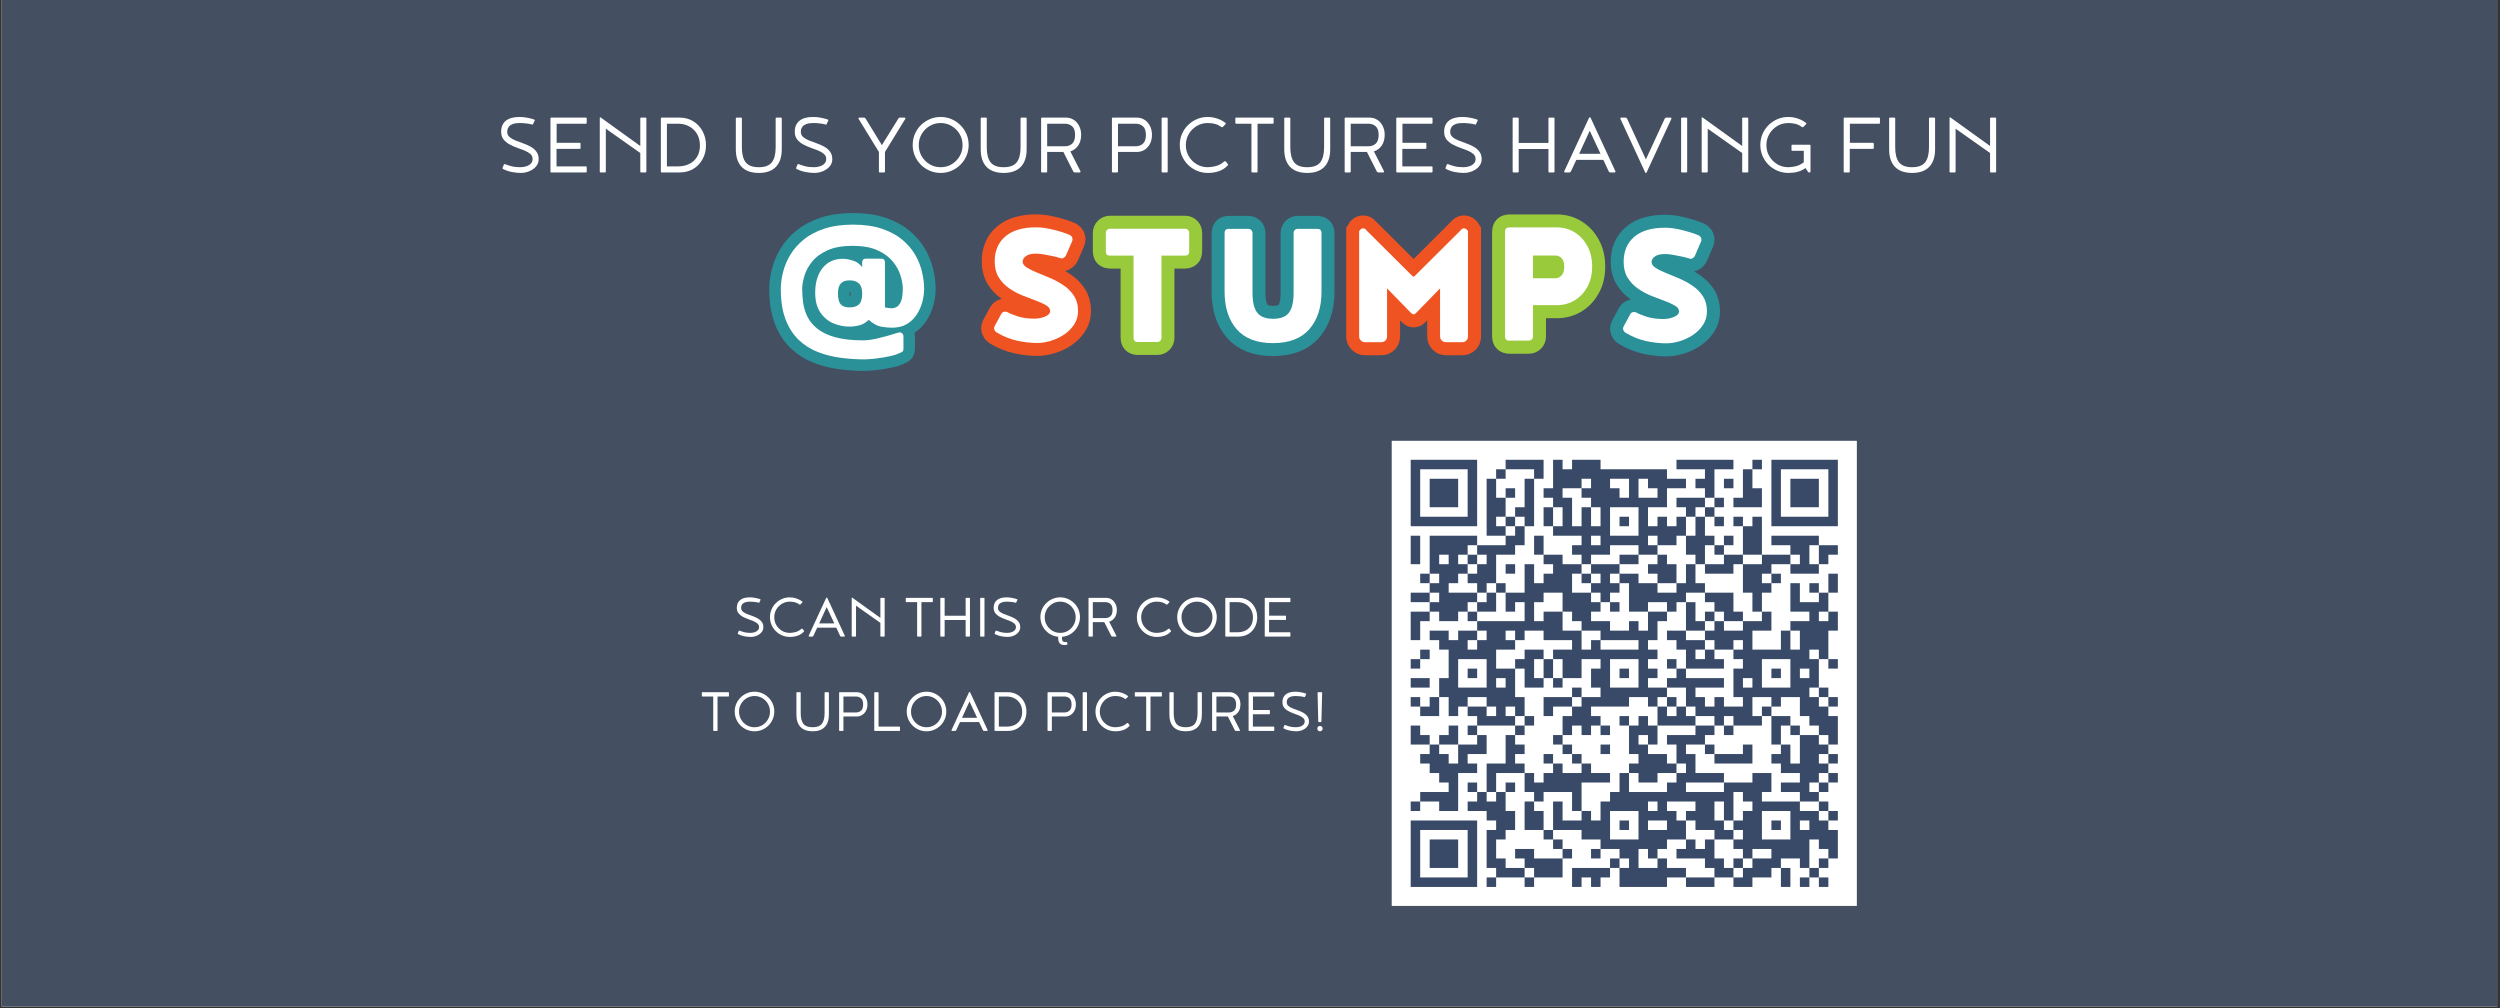 <svg xmlns="http://www.w3.org/2000/svg" xmlns:xlink="http://www.w3.org/1999/xlink" width="1366" zoomAndPan="magnify" viewBox="0 0 1024.5 413.25" height="551" preserveAspectRatio="xMidYMid meet" version="1.0"><rect x="0" y="0" width="1024.5" height="413.25" fill="#333333" stroke="none"/><defs><g/><clipPath id="2707f5bf22"><path d="M 0.68 0 L 1023.324 0 L 1023.324 412.5 L 0.68 412.5 Z M 0.68 0 " clip-rule="nonzero"/></clipPath><clipPath id="344938f4f0"><path d="M 570.324 180.637 L 760.938 180.637 L 760.938 371.25 L 570.324 371.25 Z M 570.324 180.637 " clip-rule="nonzero"/></clipPath></defs><g clip-path="url(#2707f5bf22)"><path fill="#ffffff" d="M 0.68 0 L 1023.324 0 L 1023.324 412.5 L 0.68 412.5 Z M 0.68 0 " fill-opacity="1" fill-rule="nonzero"/><path fill="#444f61" d="M 0.68 0 L 1023.324 0 L 1023.324 412.5 L 0.68 412.5 Z M 0.68 0 " fill-opacity="1" fill-rule="nonzero"/></g><g fill="#ffffff" fill-opacity="1"><g transform="translate(202.999, 70.666)"><g><path d="M 14.984 -19.656 C 14.328 -19.844 13.523 -19.988 12.578 -20.094 C 11.629 -20.195 10.797 -20.25 10.078 -20.25 C 8.785 -20.25 7.773 -20.102 7.047 -19.812 C 6.328 -19.52 5.816 -19.16 5.516 -18.734 C 5.211 -18.316 5.023 -17.914 4.953 -17.531 C 4.891 -17.156 4.859 -16.863 4.859 -16.656 C 4.859 -15.781 5.164 -15.07 5.781 -14.531 C 6.406 -13.988 7.207 -13.52 8.188 -13.125 C 9.164 -12.727 10.207 -12.336 11.312 -11.953 C 12.414 -11.578 13.453 -11.117 14.422 -10.578 C 15.398 -10.035 16.195 -9.352 16.812 -8.531 C 17.438 -7.719 17.75 -6.68 17.75 -5.422 C 17.75 -4.523 17.523 -3.727 17.078 -3.031 C 16.629 -2.332 16.039 -1.738 15.312 -1.25 C 14.594 -0.758 13.812 -0.395 12.969 -0.156 C 12.125 0.082 11.32 0.203 10.562 0.203 C 9.344 0.203 8.098 0.082 6.828 -0.156 C 5.566 -0.395 4.332 -0.816 3.125 -1.422 C 2.988 -1.504 2.922 -1.609 2.922 -1.734 C 2.922 -1.816 2.938 -1.883 2.969 -1.938 L 3.484 -3.25 C 3.555 -3.375 3.66 -3.438 3.797 -3.438 C 3.848 -3.438 3.898 -3.426 3.953 -3.406 C 4.609 -3.133 5.469 -2.852 6.531 -2.562 C 7.602 -2.281 8.828 -2.141 10.203 -2.141 C 11.078 -2.141 11.898 -2.266 12.672 -2.516 C 13.453 -2.766 14.078 -3.141 14.547 -3.641 C 15.023 -4.141 15.266 -4.758 15.266 -5.5 C 15.266 -6.344 14.953 -7.035 14.328 -7.578 C 13.711 -8.117 12.914 -8.586 11.938 -8.984 C 10.969 -9.379 9.926 -9.77 8.812 -10.156 C 7.707 -10.551 6.664 -11.02 5.688 -11.562 C 4.719 -12.102 3.922 -12.781 3.297 -13.594 C 2.68 -14.414 2.375 -15.445 2.375 -16.688 C 2.375 -18.633 3.008 -20.129 4.281 -21.172 C 5.562 -22.211 7.43 -22.734 9.891 -22.734 C 11.023 -22.734 12.141 -22.617 13.234 -22.391 C 14.328 -22.172 15.227 -21.93 15.938 -21.672 C 16.07 -21.617 16.141 -21.523 16.141 -21.391 C 16.141 -21.336 16.125 -21.273 16.094 -21.203 L 15.422 -19.781 C 15.398 -19.664 15.332 -19.609 15.219 -19.609 C 15.145 -19.609 15.066 -19.625 14.984 -19.656 Z M 14.984 -19.656 "/></g></g></g><g fill="#ffffff" fill-opacity="1"><g transform="translate(222.611, 70.666)"><g><path d="M 5.5 -12.141 L 14.984 -12.141 C 15.191 -12.141 15.297 -12.035 15.297 -11.828 L 15.297 -9.969 C 15.297 -9.758 15.191 -9.656 14.984 -9.656 L 5.453 -9.656 L 5.453 -2.484 L 17.516 -2.484 C 17.723 -2.484 17.828 -2.379 17.828 -2.172 L 17.828 -0.312 C 17.828 -0.102 17.723 0 17.516 0 L 3.281 0 C 3.07 0 2.969 -0.102 2.969 -0.312 L 2.969 -22.141 C 2.969 -22.359 3.07 -22.469 3.281 -22.469 L 17.516 -22.469 C 17.723 -22.469 17.828 -22.359 17.828 -22.141 L 17.828 -20.281 C 17.828 -20.07 17.723 -19.969 17.516 -19.969 L 5.5 -19.969 Z M 5.5 -12.141 "/></g></g></g><g fill="#ffffff" fill-opacity="1"><g transform="translate(242.817, 70.666)"><g><path d="M 2.969 -0.312 L 2.969 -22.422 C 3.039 -22.523 3.117 -22.578 3.203 -22.578 C 3.285 -22.578 3.344 -22.562 3.375 -22.531 C 3.414 -22.508 3.453 -22.473 3.484 -22.422 L 19.578 -10.828 L 19.578 -22.141 C 19.578 -22.359 19.68 -22.469 19.891 -22.469 L 21.75 -22.469 C 21.957 -22.469 22.062 -22.359 22.062 -22.141 L 22.062 -0.312 C 22.062 -0.102 21.957 0 21.75 0 L 19.891 0 C 19.68 0 19.578 -0.102 19.578 -0.312 L 19.578 -7.953 L 5.453 -17.922 L 5.453 -0.312 C 5.453 -0.102 5.348 0 5.141 0 L 3.281 0 C 3.07 0 2.969 -0.102 2.969 -0.312 Z M 2.969 -0.312 "/></g></g></g><g fill="#ffffff" fill-opacity="1"><g transform="translate(267.846, 70.666)"><g><path d="M 9.969 -2.484 C 11.727 -2.484 13.285 -2.82 14.641 -3.5 C 16.004 -4.176 17.066 -5.148 17.828 -6.422 C 18.598 -7.703 18.984 -9.238 18.984 -11.031 C 18.984 -12.82 18.598 -14.383 17.828 -15.719 C 17.066 -17.051 16.004 -18.094 14.641 -18.844 C 13.285 -19.594 11.727 -19.969 9.969 -19.969 L 5.453 -19.969 L 5.453 -2.484 Z M 3.281 -22.469 L 10.672 -22.469 C 12.785 -22.469 14.648 -21.961 16.266 -20.953 C 17.891 -19.953 19.16 -18.594 20.078 -16.875 C 21.004 -15.164 21.469 -13.258 21.469 -11.156 C 21.469 -9.039 21.004 -7.141 20.078 -5.453 C 19.16 -3.766 17.891 -2.43 16.266 -1.453 C 14.648 -0.484 12.785 0 10.672 0 L 3.281 0 C 3.07 0 2.969 -0.102 2.969 -0.312 L 2.969 -22.141 C 2.969 -22.359 3.07 -22.469 3.281 -22.469 Z M 3.281 -22.469 "/></g></g></g><g fill="#ffffff" fill-opacity="1"><g transform="translate(290.701, 70.666)"><g/></g></g><g fill="#ffffff" fill-opacity="1"><g transform="translate(298.569, 70.666)"><g><path d="M 12.422 0.203 C 9.305 0.203 6.953 -0.625 5.359 -2.281 C 3.766 -3.945 2.969 -6.336 2.969 -9.453 L 2.969 -22.141 C 2.969 -22.359 3.07 -22.469 3.281 -22.469 L 5.141 -22.469 C 5.348 -22.469 5.453 -22.359 5.453 -22.141 L 5.453 -10.281 C 5.453 -7.539 5.973 -5.5 7.016 -4.156 C 8.055 -2.812 9.844 -2.141 12.375 -2.141 C 14.906 -2.141 16.691 -2.812 17.734 -4.156 C 18.773 -5.5 19.297 -7.539 19.297 -10.281 L 19.297 -22.141 C 19.297 -22.359 19.398 -22.469 19.609 -22.469 L 21.469 -22.469 C 21.688 -22.469 21.797 -22.359 21.797 -22.141 L 21.797 -9.453 C 21.797 -6.336 20.992 -3.945 19.391 -2.281 C 17.797 -0.625 15.473 0.203 12.422 0.203 Z M 12.422 0.203 "/></g></g></g><g fill="#ffffff" fill-opacity="1"><g transform="translate(323.322, 70.666)"><g><path d="M 14.984 -19.656 C 14.328 -19.844 13.523 -19.988 12.578 -20.094 C 11.629 -20.195 10.797 -20.25 10.078 -20.25 C 8.785 -20.25 7.773 -20.102 7.047 -19.812 C 6.328 -19.52 5.816 -19.16 5.516 -18.734 C 5.211 -18.316 5.023 -17.914 4.953 -17.531 C 4.891 -17.156 4.859 -16.863 4.859 -16.656 C 4.859 -15.781 5.164 -15.07 5.781 -14.531 C 6.406 -13.988 7.207 -13.52 8.188 -13.125 C 9.164 -12.727 10.207 -12.336 11.312 -11.953 C 12.414 -11.578 13.453 -11.117 14.422 -10.578 C 15.398 -10.035 16.195 -9.352 16.812 -8.531 C 17.438 -7.719 17.75 -6.68 17.75 -5.422 C 17.75 -4.523 17.523 -3.727 17.078 -3.031 C 16.629 -2.332 16.039 -1.738 15.312 -1.25 C 14.594 -0.758 13.812 -0.395 12.969 -0.156 C 12.125 0.082 11.32 0.203 10.562 0.203 C 9.344 0.203 8.098 0.082 6.828 -0.156 C 5.566 -0.395 4.332 -0.816 3.125 -1.422 C 2.988 -1.504 2.922 -1.609 2.922 -1.734 C 2.922 -1.816 2.938 -1.883 2.969 -1.938 L 3.484 -3.25 C 3.555 -3.375 3.66 -3.438 3.797 -3.438 C 3.848 -3.438 3.898 -3.426 3.953 -3.406 C 4.609 -3.133 5.469 -2.852 6.531 -2.562 C 7.602 -2.281 8.828 -2.141 10.203 -2.141 C 11.078 -2.141 11.898 -2.266 12.672 -2.516 C 13.453 -2.766 14.078 -3.141 14.547 -3.641 C 15.023 -4.141 15.266 -4.758 15.266 -5.5 C 15.266 -6.344 14.953 -7.035 14.328 -7.578 C 13.711 -8.117 12.914 -8.586 11.938 -8.984 C 10.969 -9.379 9.926 -9.77 8.812 -10.156 C 7.707 -10.551 6.664 -11.02 5.688 -11.562 C 4.719 -12.102 3.922 -12.781 3.297 -13.594 C 2.68 -14.414 2.375 -15.445 2.375 -16.688 C 2.375 -18.633 3.008 -20.129 4.281 -21.172 C 5.562 -22.211 7.43 -22.734 9.891 -22.734 C 11.023 -22.734 12.141 -22.617 13.234 -22.391 C 14.328 -22.172 15.227 -21.93 15.938 -21.672 C 16.07 -21.617 16.141 -21.523 16.141 -21.391 C 16.141 -21.336 16.125 -21.273 16.094 -21.203 L 15.422 -19.781 C 15.398 -19.664 15.332 -19.609 15.219 -19.609 C 15.145 -19.609 15.066 -19.625 14.984 -19.656 Z M 14.984 -19.656 "/></g></g></g><g fill="#ffffff" fill-opacity="1"><g transform="translate(342.934, 70.666)"><g/></g></g><g fill="#ffffff" fill-opacity="1"><g transform="translate(350.803, 70.666)"><g><path d="M 10.594 -11.188 L 17.328 -22.062 C 17.504 -22.332 17.703 -22.469 17.922 -22.469 L 19.859 -22.469 C 20.117 -22.469 20.25 -22.332 20.25 -22.062 L 11.859 -8.391 L 11.859 -0.312 C 11.859 -0.102 11.754 0 11.547 0 L 9.688 0 C 9.477 0 9.375 -0.102 9.375 -0.312 L 9.375 -8.391 L 0.984 -22.062 C 0.984 -22.332 1.117 -22.469 1.391 -22.469 L 3.328 -22.469 C 3.535 -22.469 3.734 -22.332 3.922 -22.062 Z M 10.594 -11.188 "/></g></g></g><g fill="#ffffff" fill-opacity="1"><g transform="translate(372.036, 70.666)"><g><path d="M 13.453 -22.734 C 15.023 -22.734 16.504 -22.438 17.891 -21.844 C 19.273 -21.25 20.492 -20.426 21.547 -19.375 C 22.609 -18.32 23.438 -17.102 24.031 -15.719 C 24.625 -14.332 24.922 -12.848 24.922 -11.266 C 24.922 -9.68 24.625 -8.195 24.031 -6.812 C 23.438 -5.438 22.609 -4.219 21.547 -3.156 C 20.492 -2.102 19.273 -1.281 17.891 -0.688 C 16.504 -0.094 15.023 0.203 13.453 0.203 C 11.867 0.203 10.383 -0.094 9 -0.688 C 7.613 -1.281 6.391 -2.102 5.328 -3.156 C 4.273 -4.219 3.453 -5.438 2.859 -6.812 C 2.273 -8.195 1.984 -9.68 1.984 -11.266 C 1.984 -12.848 2.273 -14.332 2.859 -15.719 C 3.453 -17.102 4.273 -18.32 5.328 -19.375 C 6.391 -20.426 7.613 -21.25 9 -21.844 C 10.383 -22.438 11.867 -22.734 13.453 -22.734 Z M 13.453 -2.141 C 15.109 -2.141 16.613 -2.547 17.969 -3.359 C 19.332 -4.18 20.414 -5.273 21.219 -6.641 C 22.02 -8.016 22.422 -9.531 22.422 -11.188 C 22.422 -12.852 22.02 -14.367 21.219 -15.734 C 20.414 -17.109 19.332 -18.203 17.969 -19.016 C 16.613 -19.836 15.109 -20.25 13.453 -20.25 C 11.785 -20.25 10.27 -19.836 8.906 -19.016 C 7.551 -18.203 6.473 -17.109 5.672 -15.734 C 4.867 -14.367 4.469 -12.852 4.469 -11.188 C 4.469 -9.531 4.867 -8.016 5.672 -6.641 C 6.473 -5.273 7.551 -4.18 8.906 -3.359 C 10.27 -2.547 11.785 -2.141 13.453 -2.141 Z M 13.453 -2.141 "/></g></g></g><g fill="#ffffff" fill-opacity="1"><g transform="translate(398.924, 70.666)"><g><path d="M 12.422 0.203 C 9.305 0.203 6.953 -0.625 5.359 -2.281 C 3.766 -3.945 2.969 -6.336 2.969 -9.453 L 2.969 -22.141 C 2.969 -22.359 3.07 -22.469 3.281 -22.469 L 5.141 -22.469 C 5.348 -22.469 5.453 -22.359 5.453 -22.141 L 5.453 -10.281 C 5.453 -7.539 5.973 -5.5 7.016 -4.156 C 8.055 -2.812 9.844 -2.141 12.375 -2.141 C 14.906 -2.141 16.691 -2.812 17.734 -4.156 C 18.773 -5.5 19.297 -7.539 19.297 -10.281 L 19.297 -22.141 C 19.297 -22.359 19.398 -22.469 19.609 -22.469 L 21.469 -22.469 C 21.688 -22.469 21.797 -22.359 21.797 -22.141 L 21.797 -9.453 C 21.797 -6.336 20.992 -3.945 19.391 -2.281 C 17.797 -0.625 15.473 0.203 12.422 0.203 Z M 12.422 0.203 "/></g></g></g><g fill="#ffffff" fill-opacity="1"><g transform="translate(423.676, 70.666)"><g><path d="M 19.375 -15.391 C 19.375 -13.617 18.957 -12.145 18.125 -10.969 C 17.301 -9.801 16.242 -9.02 14.953 -8.625 L 19.141 -0.391 C 19.141 -0.129 19.008 0 18.75 0 L 16.734 0 C 16.516 0 16.316 -0.129 16.141 -0.391 L 12.094 -8.391 L 5.453 -8.391 L 5.453 -0.312 C 5.453 -0.102 5.348 0 5.141 0 L 3.281 0 C 3.07 0 2.969 -0.102 2.969 -0.312 L 2.969 -22.141 C 2.969 -22.359 3.07 -22.469 3.281 -22.469 L 13.203 -22.469 C 14.336 -22.469 15.375 -22.172 16.312 -21.578 C 17.25 -20.984 17.992 -20.148 18.547 -19.078 C 19.098 -18.016 19.375 -16.785 19.375 -15.391 Z M 5.453 -19.969 L 5.453 -10.719 L 12.734 -10.719 C 13.891 -10.719 14.867 -11.07 15.672 -11.781 C 16.484 -12.5 16.891 -13.688 16.891 -15.344 C 16.891 -17.031 16.484 -18.223 15.672 -18.922 C 14.867 -19.617 13.891 -19.969 12.734 -19.969 Z M 5.453 -19.969 "/></g></g></g><g fill="#ffffff" fill-opacity="1"><g transform="translate(444.831, 70.666)"><g/></g></g><g fill="#ffffff" fill-opacity="1"><g transform="translate(452.699, 70.666)"><g><path d="M 12.734 -10.719 C 13.891 -10.719 14.867 -11.07 15.672 -11.781 C 16.484 -12.5 16.891 -13.688 16.891 -15.344 C 16.891 -17.031 16.484 -18.223 15.672 -18.922 C 14.867 -19.617 13.891 -19.969 12.734 -19.969 L 5.453 -19.969 L 5.453 -10.719 Z M 3.281 -22.469 L 13.203 -22.469 C 14.336 -22.469 15.375 -22.172 16.312 -21.578 C 17.25 -20.984 17.992 -20.148 18.547 -19.078 C 19.098 -18.016 19.375 -16.785 19.375 -15.391 C 19.375 -13.961 19.098 -12.727 18.547 -11.688 C 17.992 -10.645 17.25 -9.832 16.312 -9.25 C 15.375 -8.676 14.336 -8.391 13.203 -8.391 L 5.453 -8.391 L 5.453 -0.312 C 5.453 -0.102 5.348 0 5.141 0 L 3.281 0 C 3.07 0 2.969 -0.102 2.969 -0.312 L 2.969 -22.141 C 2.969 -22.359 3.07 -22.469 3.281 -22.469 Z M 3.281 -22.469 "/></g></g></g><g fill="#ffffff" fill-opacity="1"><g transform="translate(473.063, 70.666)"><g><path d="M 5.453 -22.141 L 5.453 -0.312 C 5.453 -0.102 5.348 0 5.141 0 L 3.281 0 C 3.07 0 2.969 -0.102 2.969 -0.312 L 2.969 -22.141 C 2.969 -22.359 3.07 -22.469 3.281 -22.469 L 5.141 -22.469 C 5.348 -22.469 5.453 -22.359 5.453 -22.141 Z M 5.453 -22.141 "/></g></g></g><g fill="#ffffff" fill-opacity="1"><g transform="translate(481.485, 70.666)"><g><path d="M 21.75 -3 C 20.75 -1.875 19.535 -1.055 18.109 -0.547 C 16.691 -0.047 15.148 0.203 13.484 0.203 C 11.898 0.203 10.41 -0.094 9.016 -0.688 C 7.617 -1.281 6.391 -2.102 5.328 -3.156 C 4.273 -4.219 3.453 -5.438 2.859 -6.812 C 2.273 -8.195 1.984 -9.68 1.984 -11.266 C 1.984 -12.848 2.273 -14.332 2.859 -15.719 C 3.453 -17.102 4.273 -18.32 5.328 -19.375 C 6.391 -20.426 7.613 -21.25 9 -21.844 C 10.383 -22.438 11.867 -22.734 13.453 -22.734 C 14.766 -22.734 16.066 -22.516 17.359 -22.078 C 18.648 -21.648 19.785 -21.039 20.766 -20.25 C 20.785 -20.219 20.805 -20.18 20.828 -20.141 C 20.859 -20.109 20.875 -20.078 20.875 -20.047 C 20.875 -19.973 20.812 -19.867 20.688 -19.734 L 19.688 -18.703 C 19.562 -18.578 19.43 -18.516 19.297 -18.516 C 19.191 -18.516 19.098 -18.551 19.016 -18.625 C 18.203 -19.227 17.336 -19.648 16.422 -19.891 C 15.516 -20.129 14.523 -20.25 13.453 -20.25 C 11.785 -20.25 10.27 -19.836 8.906 -19.016 C 7.551 -18.203 6.473 -17.109 5.672 -15.734 C 4.867 -14.367 4.469 -12.852 4.469 -11.188 C 4.469 -9.531 4.867 -8.016 5.672 -6.641 C 6.473 -5.273 7.551 -4.18 8.906 -3.359 C 10.27 -2.547 11.785 -2.141 13.453 -2.141 C 14.367 -2.141 15.453 -2.289 16.703 -2.594 C 17.961 -2.895 19.129 -3.535 20.203 -4.516 C 20.254 -4.566 20.336 -4.594 20.453 -4.594 C 20.629 -4.594 20.785 -4.535 20.922 -4.422 L 21.625 -3.484 C 21.688 -3.43 21.727 -3.379 21.75 -3.328 C 21.781 -3.273 21.797 -3.219 21.797 -3.156 C 21.797 -3.082 21.781 -3.031 21.75 -3 Z M 21.75 -3 "/></g></g></g><g fill="#ffffff" fill-opacity="1"><g transform="translate(504.854, 70.666)"><g><path d="M 1.703 -22.469 L 16.766 -22.469 C 16.973 -22.469 17.078 -22.359 17.078 -22.141 L 17.078 -20.281 C 17.078 -20.07 16.973 -19.969 16.766 -19.969 L 10.484 -19.969 L 10.484 -0.312 C 10.484 -0.102 10.375 0 10.156 0 L 8.312 0 C 8.094 0 7.984 -0.102 7.984 -0.312 L 7.984 -19.969 L 1.703 -19.969 C 1.492 -19.969 1.391 -20.07 1.391 -20.281 L 1.391 -22.141 C 1.391 -22.359 1.492 -22.469 1.703 -22.469 Z M 1.703 -22.469 "/></g></g></g><g fill="#ffffff" fill-opacity="1"><g transform="translate(523.319, 70.666)"><g><path d="M 12.422 0.203 C 9.305 0.203 6.953 -0.625 5.359 -2.281 C 3.766 -3.945 2.969 -6.336 2.969 -9.453 L 2.969 -22.141 C 2.969 -22.359 3.07 -22.469 3.281 -22.469 L 5.141 -22.469 C 5.348 -22.469 5.453 -22.359 5.453 -22.141 L 5.453 -10.281 C 5.453 -7.539 5.973 -5.5 7.016 -4.156 C 8.055 -2.812 9.844 -2.141 12.375 -2.141 C 14.906 -2.141 16.691 -2.812 17.734 -4.156 C 18.773 -5.5 19.297 -7.539 19.297 -10.281 L 19.297 -22.141 C 19.297 -22.359 19.398 -22.469 19.609 -22.469 L 21.469 -22.469 C 21.688 -22.469 21.797 -22.359 21.797 -22.141 L 21.797 -9.453 C 21.797 -6.336 20.992 -3.945 19.391 -2.281 C 17.797 -0.625 15.473 0.203 12.422 0.203 Z M 12.422 0.203 "/></g></g></g><g fill="#ffffff" fill-opacity="1"><g transform="translate(548.072, 70.666)"><g><path d="M 19.375 -15.391 C 19.375 -13.617 18.957 -12.145 18.125 -10.969 C 17.301 -9.801 16.242 -9.02 14.953 -8.625 L 19.141 -0.391 C 19.141 -0.129 19.008 0 18.75 0 L 16.734 0 C 16.516 0 16.316 -0.129 16.141 -0.391 L 12.094 -8.391 L 5.453 -8.391 L 5.453 -0.312 C 5.453 -0.102 5.348 0 5.141 0 L 3.281 0 C 3.07 0 2.969 -0.102 2.969 -0.312 L 2.969 -22.141 C 2.969 -22.359 3.07 -22.469 3.281 -22.469 L 13.203 -22.469 C 14.336 -22.469 15.375 -22.172 16.312 -21.578 C 17.25 -20.984 17.992 -20.148 18.547 -19.078 C 19.098 -18.016 19.375 -16.785 19.375 -15.391 Z M 5.453 -19.969 L 5.453 -10.719 L 12.734 -10.719 C 13.891 -10.719 14.867 -11.07 15.672 -11.781 C 16.484 -12.5 16.891 -13.688 16.891 -15.344 C 16.891 -17.031 16.484 -18.223 15.672 -18.922 C 14.867 -19.617 13.891 -19.969 12.734 -19.969 Z M 5.453 -19.969 "/></g></g></g><g fill="#ffffff" fill-opacity="1"><g transform="translate(569.226, 70.666)"><g><path d="M 5.5 -12.141 L 14.984 -12.141 C 15.191 -12.141 15.297 -12.035 15.297 -11.828 L 15.297 -9.969 C 15.297 -9.758 15.191 -9.656 14.984 -9.656 L 5.453 -9.656 L 5.453 -2.484 L 17.516 -2.484 C 17.723 -2.484 17.828 -2.379 17.828 -2.172 L 17.828 -0.312 C 17.828 -0.102 17.723 0 17.516 0 L 3.281 0 C 3.07 0 2.969 -0.102 2.969 -0.312 L 2.969 -22.141 C 2.969 -22.359 3.07 -22.469 3.281 -22.469 L 17.516 -22.469 C 17.723 -22.469 17.828 -22.359 17.828 -22.141 L 17.828 -20.281 C 17.828 -20.07 17.723 -19.969 17.516 -19.969 L 5.5 -19.969 Z M 5.5 -12.141 "/></g></g></g><g fill="#ffffff" fill-opacity="1"><g transform="translate(589.432, 70.666)"><g><path d="M 14.984 -19.656 C 14.328 -19.844 13.523 -19.988 12.578 -20.094 C 11.629 -20.195 10.797 -20.25 10.078 -20.25 C 8.785 -20.25 7.773 -20.102 7.047 -19.812 C 6.328 -19.52 5.816 -19.16 5.516 -18.734 C 5.211 -18.316 5.023 -17.914 4.953 -17.531 C 4.891 -17.156 4.859 -16.863 4.859 -16.656 C 4.859 -15.781 5.164 -15.07 5.781 -14.531 C 6.406 -13.988 7.207 -13.52 8.188 -13.125 C 9.164 -12.727 10.207 -12.336 11.312 -11.953 C 12.414 -11.578 13.453 -11.117 14.422 -10.578 C 15.398 -10.035 16.195 -9.352 16.812 -8.531 C 17.438 -7.719 17.75 -6.68 17.75 -5.422 C 17.75 -4.523 17.523 -3.727 17.078 -3.031 C 16.629 -2.332 16.039 -1.738 15.312 -1.25 C 14.594 -0.758 13.812 -0.395 12.969 -0.156 C 12.125 0.082 11.32 0.203 10.562 0.203 C 9.344 0.203 8.098 0.082 6.828 -0.156 C 5.566 -0.395 4.332 -0.816 3.125 -1.422 C 2.988 -1.504 2.922 -1.609 2.922 -1.734 C 2.922 -1.816 2.938 -1.883 2.969 -1.938 L 3.484 -3.25 C 3.555 -3.375 3.66 -3.438 3.797 -3.438 C 3.848 -3.438 3.898 -3.426 3.953 -3.406 C 4.609 -3.133 5.469 -2.852 6.531 -2.562 C 7.602 -2.281 8.828 -2.141 10.203 -2.141 C 11.078 -2.141 11.898 -2.266 12.672 -2.516 C 13.453 -2.766 14.078 -3.141 14.547 -3.641 C 15.023 -4.141 15.266 -4.758 15.266 -5.5 C 15.266 -6.344 14.953 -7.035 14.328 -7.578 C 13.711 -8.117 12.914 -8.586 11.938 -8.984 C 10.969 -9.379 9.926 -9.77 8.812 -10.156 C 7.707 -10.551 6.664 -11.02 5.688 -11.562 C 4.719 -12.102 3.922 -12.781 3.297 -13.594 C 2.68 -14.414 2.375 -15.445 2.375 -16.688 C 2.375 -18.633 3.008 -20.129 4.281 -21.172 C 5.562 -22.211 7.43 -22.734 9.891 -22.734 C 11.023 -22.734 12.141 -22.617 13.234 -22.391 C 14.328 -22.172 15.227 -21.93 15.938 -21.672 C 16.07 -21.617 16.141 -21.523 16.141 -21.391 C 16.141 -21.336 16.125 -21.273 16.094 -21.203 L 15.422 -19.781 C 15.398 -19.664 15.332 -19.609 15.219 -19.609 C 15.145 -19.609 15.066 -19.625 14.984 -19.656 Z M 14.984 -19.656 "/></g></g></g><g fill="#ffffff" fill-opacity="1"><g transform="translate(609.044, 70.666)"><g/></g></g><g fill="#ffffff" fill-opacity="1"><g transform="translate(616.913, 70.666)"><g><path d="M 20.125 -22.141 L 20.125 -0.312 C 20.125 -0.102 20.02 0 19.812 0 L 17.953 0 C 17.742 0 17.641 -0.102 17.641 -0.312 L 17.641 -9.609 L 5.453 -9.609 L 5.453 -0.312 C 5.453 -0.102 5.348 0 5.141 0 L 3.281 0 C 3.07 0 2.969 -0.102 2.969 -0.312 L 2.969 -22.141 C 2.969 -22.359 3.07 -22.469 3.281 -22.469 L 5.141 -22.469 C 5.348 -22.469 5.453 -22.359 5.453 -22.141 L 5.453 -12.094 L 17.641 -12.094 L 17.641 -22.141 C 17.641 -22.359 17.742 -22.469 17.953 -22.469 L 19.812 -22.469 C 20.02 -22.469 20.125 -22.359 20.125 -22.141 Z M 20.125 -22.141 "/></g></g></g><g fill="#ffffff" fill-opacity="1"><g transform="translate(640.004, 70.666)"><g><path d="M 11.781 -22.5 L 22.031 -0.391 C 22.031 -0.129 21.895 0 21.625 0 L 19.859 0 C 19.641 0 19.441 -0.129 19.266 -0.391 L 17.047 -5.141 L 5.969 -5.141 L 3.75 -0.391 C 3.57 -0.129 3.375 0 3.156 0 L 1.391 0 C 1.117 0 0.984 -0.129 0.984 -0.391 L 11.234 -22.5 C 11.336 -22.551 11.43 -22.578 11.516 -22.578 C 11.586 -22.578 11.676 -22.551 11.781 -22.5 Z M 7.125 -7.625 L 15.891 -7.625 L 11.469 -17.078 Z M 7.125 -7.625 "/></g></g></g><g fill="#ffffff" fill-opacity="1"><g transform="translate(663.017, 70.666)"><g><path d="M 11.469 0.203 C 11.414 0.203 11.336 0.176 11.234 0.125 L 0.984 -22.062 C 0.984 -22.332 1.117 -22.469 1.391 -22.469 L 3.156 -22.469 C 3.375 -22.469 3.57 -22.332 3.75 -22.062 L 11.469 -5.344 L 19.188 -22.062 C 19.363 -22.332 19.562 -22.469 19.781 -22.469 L 21.547 -22.469 C 21.816 -22.469 21.953 -22.332 21.953 -22.062 L 11.703 0.125 C 11.598 0.176 11.52 0.203 11.469 0.203 Z M 11.469 0.203 "/></g></g></g><g fill="#ffffff" fill-opacity="1"><g transform="translate(685.951, 70.666)"><g><path d="M 5.453 -22.141 L 5.453 -0.312 C 5.453 -0.102 5.348 0 5.141 0 L 3.281 0 C 3.07 0 2.969 -0.102 2.969 -0.312 L 2.969 -22.141 C 2.969 -22.359 3.07 -22.469 3.281 -22.469 L 5.141 -22.469 C 5.348 -22.469 5.453 -22.359 5.453 -22.141 Z M 5.453 -22.141 "/></g></g></g><g fill="#ffffff" fill-opacity="1"><g transform="translate(694.373, 70.666)"><g><path d="M 2.969 -0.312 L 2.969 -22.422 C 3.039 -22.523 3.117 -22.578 3.203 -22.578 C 3.285 -22.578 3.344 -22.562 3.375 -22.531 C 3.414 -22.508 3.453 -22.473 3.484 -22.422 L 19.578 -10.828 L 19.578 -22.141 C 19.578 -22.359 19.68 -22.469 19.891 -22.469 L 21.75 -22.469 C 21.957 -22.469 22.062 -22.359 22.062 -22.141 L 22.062 -0.312 C 22.062 -0.102 21.957 0 21.75 0 L 19.891 0 C 19.68 0 19.578 -0.102 19.578 -0.312 L 19.578 -7.953 L 5.453 -17.922 L 5.453 -0.312 C 5.453 -0.102 5.348 0 5.141 0 L 3.281 0 C 3.07 0 2.969 -0.102 2.969 -0.312 Z M 2.969 -0.312 "/></g></g></g><g fill="#ffffff" fill-opacity="1"><g transform="translate(719.402, 70.666)"><g><path d="M 22.219 -11.344 C 22.438 -11.344 22.547 -11.238 22.547 -11.031 L 22.547 -0.359 C 22.547 -0.117 22.426 0 22.188 0 L 21.875 0 C 21.738 0 21.578 -0.145 21.391 -0.438 L 20.484 -1.812 C 19.535 -1.102 18.469 -0.586 17.281 -0.266 C 16.094 0.047 14.828 0.203 13.484 0.203 C 11.898 0.203 10.41 -0.094 9.016 -0.688 C 7.617 -1.281 6.391 -2.102 5.328 -3.156 C 4.273 -4.219 3.453 -5.438 2.859 -6.812 C 2.273 -8.195 1.984 -9.68 1.984 -11.266 C 1.984 -12.848 2.273 -14.332 2.859 -15.719 C 3.453 -17.102 4.273 -18.32 5.328 -19.375 C 6.391 -20.426 7.613 -21.25 9 -21.844 C 10.383 -22.438 11.867 -22.734 13.453 -22.734 C 14.766 -22.734 16.066 -22.516 17.359 -22.078 C 18.648 -21.648 19.785 -21.039 20.766 -20.25 C 20.785 -20.219 20.805 -20.18 20.828 -20.141 C 20.859 -20.109 20.875 -20.078 20.875 -20.047 C 20.875 -19.973 20.812 -19.867 20.688 -19.734 L 19.688 -18.703 C 19.562 -18.578 19.43 -18.516 19.297 -18.516 C 19.191 -18.516 19.098 -18.551 19.016 -18.625 C 18.203 -19.227 17.336 -19.648 16.422 -19.891 C 15.516 -20.129 14.523 -20.25 13.453 -20.25 C 11.785 -20.25 10.27 -19.836 8.906 -19.016 C 7.551 -18.203 6.473 -17.109 5.672 -15.734 C 4.867 -14.367 4.469 -12.852 4.469 -11.188 C 4.469 -9.531 4.867 -8.016 5.672 -6.641 C 6.473 -5.273 7.551 -4.18 8.906 -3.359 C 10.27 -2.547 11.785 -2.141 13.453 -2.141 C 14.316 -2.141 15.32 -2.27 16.469 -2.531 C 17.613 -2.789 18.719 -3.332 19.781 -4.156 L 19.781 -8.859 L 15.062 -8.859 C 14.852 -8.859 14.75 -8.961 14.75 -9.172 L 14.75 -11.031 C 14.75 -11.238 14.852 -11.344 15.062 -11.344 Z M 22.219 -11.344 "/></g></g></g><g fill="#ffffff" fill-opacity="1"><g transform="translate(744.709, 70.666)"><g/></g></g><g fill="#ffffff" fill-opacity="1"><g transform="translate(752.577, 70.666)"><g><path d="M 5.453 -9.656 L 5.453 -0.312 C 5.453 -0.102 5.348 0 5.141 0 L 3.281 0 C 3.07 0 2.969 -0.102 2.969 -0.312 L 2.969 -22.141 C 2.969 -22.359 3.07 -22.469 3.281 -22.469 L 17.516 -22.469 C 17.723 -22.469 17.828 -22.359 17.828 -22.141 L 17.828 -20.281 C 17.828 -20.07 17.723 -19.969 17.516 -19.969 L 5.5 -19.969 L 5.5 -12.141 L 14.984 -12.141 C 15.191 -12.141 15.297 -12.035 15.297 -11.828 L 15.297 -9.969 C 15.297 -9.758 15.191 -9.656 14.984 -9.656 Z M 5.453 -9.656 "/></g></g></g><g fill="#ffffff" fill-opacity="1"><g transform="translate(771.201, 70.666)"><g><path d="M 12.422 0.203 C 9.305 0.203 6.953 -0.625 5.359 -2.281 C 3.766 -3.945 2.969 -6.336 2.969 -9.453 L 2.969 -22.141 C 2.969 -22.359 3.07 -22.469 3.281 -22.469 L 5.141 -22.469 C 5.348 -22.469 5.453 -22.359 5.453 -22.141 L 5.453 -10.281 C 5.453 -7.539 5.973 -5.5 7.016 -4.156 C 8.055 -2.812 9.844 -2.141 12.375 -2.141 C 14.906 -2.141 16.691 -2.812 17.734 -4.156 C 18.773 -5.5 19.297 -7.539 19.297 -10.281 L 19.297 -22.141 C 19.297 -22.359 19.398 -22.469 19.609 -22.469 L 21.469 -22.469 C 21.688 -22.469 21.797 -22.359 21.797 -22.141 L 21.797 -9.453 C 21.797 -6.336 20.992 -3.945 19.391 -2.281 C 17.797 -0.625 15.473 0.203 12.422 0.203 Z M 12.422 0.203 "/></g></g></g><g fill="#ffffff" fill-opacity="1"><g transform="translate(795.954, 70.666)"><g><path d="M 2.969 -0.312 L 2.969 -22.422 C 3.039 -22.523 3.117 -22.578 3.203 -22.578 C 3.285 -22.578 3.344 -22.562 3.375 -22.531 C 3.414 -22.508 3.453 -22.473 3.484 -22.422 L 19.578 -10.828 L 19.578 -22.141 C 19.578 -22.359 19.68 -22.469 19.891 -22.469 L 21.75 -22.469 C 21.957 -22.469 22.062 -22.359 22.062 -22.141 L 22.062 -0.312 C 22.062 -0.102 21.957 0 21.75 0 L 19.891 0 C 19.68 0 19.578 -0.102 19.578 -0.312 L 19.578 -7.953 L 5.453 -17.922 L 5.453 -0.312 C 5.453 -0.102 5.348 0 5.141 0 L 3.281 0 C 3.07 0 2.969 -0.102 2.969 -0.312 Z M 2.969 -0.312 "/></g></g></g><path stroke-linecap="butt" transform="matrix(0.409, 0, 0, 0.409, 396.466, 91.882)" fill="none" stroke-linejoin="miter" d="M 28.897 108.198 C 28.506 107.931 28.038 107.415 27.484 106.632 C 26.959 105.82 26.701 105.075 26.701 104.388 C 26.701 104.13 26.739 103.805 26.796 103.414 C 26.863 103.022 26.959 102.697 27.092 102.44 L 33.873 89.804 C 34.685 88.343 35.955 87.608 37.674 87.608 C 38.62 87.608 39.355 87.761 39.871 88.047 C 41.886 89.222 45.324 90.616 50.166 92.24 C 55.046 93.835 60.738 94.637 67.242 94.637 C 69.515 94.637 71.836 94.341 74.214 93.758 C 76.621 93.137 78.655 92.259 80.307 91.122 C 82.007 89.986 82.847 88.62 82.847 87.025 C 82.847 84.752 81.51 82.814 78.846 81.219 C 76.181 79.624 72.753 78.067 68.56 76.539 C 64.358 75.011 59.86 73.282 55.046 71.363 C 50.262 69.414 45.773 66.979 41.58 64.047 C 37.388 61.125 33.959 57.496 31.285 53.169 C 28.62 48.843 27.293 43.543 27.293 37.268 C 27.293 26.638 30.846 18.291 37.97 12.246 C 45.095 6.162 55.323 3.125 68.656 3.125 C 72.915 3.125 77.27 3.593 81.73 4.539 C 86.18 5.446 90.316 6.506 94.117 7.71 C 97.918 8.913 100.812 9.983 102.798 10.928 C 103.218 11.186 103.696 11.597 104.211 12.151 C 104.737 12.666 105.071 13.449 105.233 14.49 C 105.233 14.748 105.233 15.092 105.233 15.512 C 105.233 15.904 105.157 16.295 104.995 16.687 L 98.605 31.461 C 98.348 32.015 97.775 32.636 96.896 33.324 C 96.055 33.973 95.225 34.298 94.413 34.298 L 92.216 33.658 C 90.621 33.142 88.396 32.588 85.531 32.006 C 82.666 31.385 79.743 30.812 76.754 30.296 C 73.755 29.742 71.253 29.465 69.238 29.465 C 64.979 29.465 61.837 30.038 59.821 31.175 C 57.845 32.311 56.584 33.486 56.068 34.689 C 55.552 35.893 55.285 36.752 55.285 37.268 C 55.285 39.55 56.603 41.547 59.239 43.266 C 61.903 44.994 65.332 46.704 69.534 48.394 C 73.727 50.046 78.215 51.918 82.991 54 C 87.804 56.053 92.312 58.508 96.504 61.363 C 100.697 64.229 104.135 67.724 106.8 71.859 C 109.464 75.985 110.801 80.98 110.801 86.834 C 110.801 92.03 109.464 96.633 106.8 100.635 C 104.135 104.636 100.735 107.998 96.6 110.729 C 92.474 113.432 88.052 115.476 83.334 116.88 C 78.617 118.274 74.195 118.971 70.069 118.971 C 63.527 118.971 56.765 118.207 49.774 116.679 C 42.784 115.151 35.821 112.324 28.897 108.198 Z M 28.897 108.198 " stroke="#f05322" stroke-width="25.975" stroke-opacity="1" stroke-miterlimit="4"/><g fill="#ffffff" fill-opacity="1"><g transform="translate(403.297, 140.146)"><g><path d="M 4.984 -4 C 4.816 -4.113 4.625 -4.332 4.406 -4.656 C 4.188 -4.977 4.078 -5.281 4.078 -5.562 C 4.078 -5.664 4.094 -5.797 4.125 -5.953 C 4.156 -6.117 4.195 -6.258 4.25 -6.375 L 7.031 -11.516 C 7.352 -12.117 7.867 -12.422 8.578 -12.422 C 8.961 -12.422 9.266 -12.363 9.484 -12.25 C 10.297 -11.758 11.695 -11.188 13.688 -10.531 C 15.676 -9.883 18.004 -9.562 20.672 -9.562 C 21.598 -9.562 22.551 -9.68 23.531 -9.922 C 24.508 -10.172 25.336 -10.523 26.016 -10.984 C 26.703 -11.453 27.047 -12.016 27.047 -12.672 C 27.047 -13.598 26.5 -14.383 25.406 -15.031 C 24.32 -15.688 22.922 -16.328 21.203 -16.953 C 19.484 -17.578 17.645 -18.285 15.688 -19.078 C 13.727 -19.867 11.891 -20.863 10.172 -22.062 C 8.453 -23.258 7.047 -24.742 5.953 -26.516 C 4.867 -28.285 4.328 -30.453 4.328 -33.016 C 4.328 -37.367 5.785 -40.785 8.703 -43.266 C 11.617 -45.742 15.801 -46.984 21.25 -46.984 C 22.988 -46.984 24.77 -46.789 26.594 -46.406 C 28.426 -46.031 30.117 -45.598 31.672 -45.109 C 33.223 -44.617 34.406 -44.18 35.219 -43.797 C 35.383 -43.691 35.578 -43.531 35.797 -43.312 C 36.016 -43.094 36.148 -42.766 36.203 -42.328 C 36.203 -42.223 36.203 -42.086 36.203 -41.922 C 36.203 -41.754 36.176 -41.594 36.125 -41.438 L 33.5 -35.391 C 33.395 -35.172 33.164 -34.922 32.812 -34.641 C 32.457 -34.367 32.113 -34.234 31.781 -34.234 L 30.891 -34.484 C 30.234 -34.703 29.316 -34.93 28.141 -35.172 C 26.973 -35.422 25.773 -35.656 24.547 -35.875 C 23.328 -36.094 22.305 -36.203 21.484 -36.203 C 19.742 -36.203 18.461 -35.969 17.641 -35.5 C 16.828 -35.039 16.312 -34.566 16.094 -34.078 C 15.875 -33.586 15.766 -33.234 15.766 -33.016 C 15.766 -32.086 16.312 -31.27 17.406 -30.562 C 18.5 -29.852 19.898 -29.156 21.609 -28.469 C 23.328 -27.789 25.164 -27.031 27.125 -26.188 C 29.094 -25.344 30.93 -24.332 32.641 -23.156 C 34.359 -21.988 35.758 -20.562 36.844 -18.875 C 37.938 -17.188 38.484 -15.145 38.484 -12.75 C 38.484 -10.625 37.938 -8.742 36.844 -7.109 C 35.758 -5.473 34.375 -4.098 32.688 -2.984 C 31 -1.867 29.188 -1.023 27.25 -0.453 C 25.32 0.117 23.508 0.406 21.812 0.406 C 19.145 0.406 16.379 0.094 13.516 -0.531 C 10.66 -1.156 7.816 -2.312 4.984 -4 Z M 4.984 -4 "/></g></g></g><path stroke-linecap="butt" transform="matrix(0.409, 0, 0, 0.409, 442.665, 91.882)" fill="none" stroke-linejoin="miter" d="M 29.863 4.491 L 105.024 4.491 C 106.199 4.491 107.192 4.902 108.004 5.714 C 108.815 6.525 109.226 7.519 109.226 8.684 L 109.226 27.269 C 109.226 30.067 107.822 31.461 105.024 31.461 L 81.415 31.461 L 81.415 113.804 C 81.415 115.008 81.014 116.02 80.203 116.832 C 79.419 117.605 78.426 117.997 77.223 117.997 L 57.664 117.997 C 54.865 117.997 53.471 116.603 53.471 113.804 L 53.471 31.461 L 29.863 31.461 C 27.064 31.461 25.661 30.067 25.661 27.269 L 25.661 8.684 C 25.661 7.519 26.071 6.525 26.883 5.714 C 27.695 4.902 28.688 4.491 29.863 4.491 Z M 29.863 4.491 " stroke="#99ca3c" stroke-width="25.975" stroke-opacity="1" stroke-miterlimit="4"/><g fill="#ffffff" fill-opacity="1"><g transform="translate(451.126, 140.146)"><g><path d="M 3.766 -46.422 L 34.484 -46.422 C 34.973 -46.422 35.379 -46.254 35.703 -45.922 C 36.035 -45.598 36.203 -45.191 36.203 -44.703 L 36.203 -37.094 C 36.203 -35.957 35.629 -35.391 34.484 -35.391 L 24.844 -35.391 L 24.844 -1.719 C 24.844 -1.227 24.676 -0.816 24.344 -0.484 C 24.02 -0.16 23.613 0 23.125 0 L 15.125 0 C 13.977 0 13.406 -0.57 13.406 -1.719 L 13.406 -35.391 L 3.766 -35.391 C 2.617 -35.391 2.047 -35.957 2.047 -37.094 L 2.047 -44.703 C 2.047 -45.191 2.207 -45.598 2.531 -45.922 C 2.863 -46.254 3.273 -46.422 3.766 -46.422 Z M 3.766 -46.422 "/></g></g></g><path stroke-linecap="butt" transform="matrix(0.365, 0, 0, 0.365, 315.24, 90.409)" fill="none" stroke-linejoin="miter" d="M 125.66 42.681 C 128.452 42.681 129.853 44.146 129.853 47.078 L 129.853 97.415 C 130.795 97.543 131.993 97.757 133.459 98.046 C 134.925 98.313 136.326 98.442 137.653 98.442 C 139.118 98.442 140.809 97.971 142.724 97.03 C 144.682 96.077 146.351 94.013 147.752 90.835 C 149.154 87.647 149.849 82.779 149.849 76.242 C 149.849 71.984 149.025 67.127 147.367 61.66 C 145.709 56.193 142.809 50.94 138.68 45.901 C 134.55 40.83 128.805 36.636 121.455 33.32 C 114.148 29.971 104.83 28.291 93.51 28.291 C 82.191 28.291 72.83 29.971 65.416 33.32 C 58.034 36.636 52.278 40.862 48.149 45.997 C 44.019 51.111 41.12 56.428 39.461 61.949 C 37.803 67.48 36.979 72.38 36.979 76.638 C 36.979 81.709 37.332 86.909 38.049 92.247 C 38.798 97.543 40.392 102.732 42.831 107.803 C 45.303 112.874 49.037 117.41 54.043 121.412 C 59.05 125.413 65.726 128.569 74.05 130.88 C 82.373 133.223 92.858 134.389 105.514 134.389 C 109.505 134.389 114.597 133.726 120.781 132.388 C 126.954 131.062 135.31 128.729 145.848 125.413 C 147.442 125.413 148.629 125.873 149.41 126.782 C 150.224 127.724 150.63 128.729 150.63 129.81 L 150.63 144.199 C 150.63 145.366 150.256 146.275 149.507 146.928 C 148.79 147.612 147.913 148.094 146.875 148.393 C 143.783 149.987 139.675 151.303 134.529 152.341 C 129.426 153.411 124.344 154.245 119.262 154.823 C 114.223 155.444 110.093 155.754 106.873 155.754 C 97.961 155.754 89.006 155.155 79.998 153.946 C 71.022 152.748 62.506 150.587 54.439 147.463 C 46.373 144.339 39.237 139.802 33.021 133.854 C 26.848 127.938 21.948 120.32 18.342 111.023 C 14.769 101.694 12.972 90.225 12.972 76.638 C 12.972 70.786 13.806 64.517 15.464 57.851 C 17.155 51.186 19.851 44.735 23.563 38.487 C 27.297 32.218 32.261 26.526 38.434 21.412 C 44.65 16.277 52.342 12.179 61.511 9.119 C 70.712 6.038 81.571 4.487 94.099 4.487 C 106.616 4.487 117.4 6.038 126.441 9.119 C 135.513 12.179 143.098 16.277 149.218 21.412 C 155.359 26.526 160.227 32.218 163.8 38.487 C 167.405 44.735 169.984 51.186 171.503 57.851 C 173.065 64.517 173.846 70.786 173.846 76.638 C 173.846 81.281 173.183 86.149 171.845 91.22 C 170.519 96.291 168.4 101.02 165.512 105.417 C 162.645 109.804 158.954 113.366 154.439 116.094 C 149.913 118.833 144.382 120.192 137.845 120.192 C 134.144 120.192 130.11 119.817 125.756 119.069 C 121.423 118.362 116.748 115.805 111.709 111.419 C 108.093 114.736 104.359 116.833 100.486 117.71 C 96.645 118.555 93.318 118.972 90.483 118.972 C 83.978 118.972 77.751 117.721 71.803 115.217 C 65.887 112.682 61.019 108.584 57.221 102.924 C 53.444 97.265 51.561 89.904 51.561 80.832 C 51.561 69.384 54.322 60.194 59.853 53.272 C 65.384 46.34 73.001 42.884 82.726 42.884 C 85.786 42.884 89.445 43.515 93.703 44.778 C 97.961 46.051 101.492 48.544 104.295 52.245 L 104.295 47.078 C 104.295 44.146 105.685 42.681 108.488 42.681 Z M 90.098 97.415 C 94.644 97.415 98.143 96.323 100.582 94.152 C 103.054 91.937 104.295 87.775 104.295 81.656 C 104.295 76.456 103.054 72.733 100.582 70.486 C 98.143 68.208 94.644 67.074 90.098 67.074 C 85.84 67.074 82.598 68.208 80.383 70.486 C 78.211 72.733 77.12 76.456 77.12 81.656 C 77.12 87.775 78.211 91.937 80.383 94.152 C 82.598 96.323 85.84 97.415 90.098 97.415 Z M 90.098 97.415 " stroke="#2a9198" stroke-width="25.975" stroke-opacity="1" stroke-miterlimit="4"/><g fill="#ffffff" fill-opacity="1"><g transform="translate(315.24, 133.493)"><g><path d="M 45.891 -27.5 C 46.91 -27.5 47.422 -26.961 47.422 -25.891 L 47.422 -7.516 C 47.766 -7.461 48.203 -7.391 48.734 -7.297 C 49.266 -7.203 49.773 -7.156 50.266 -7.156 C 50.797 -7.156 51.414 -7.32 52.125 -7.656 C 52.832 -8 53.441 -8.754 53.953 -9.922 C 54.461 -11.086 54.719 -12.863 54.719 -15.25 C 54.719 -16.801 54.41 -18.57 53.797 -20.562 C 53.191 -22.562 52.133 -24.484 50.625 -26.328 C 49.125 -28.18 47.035 -29.711 44.359 -30.922 C 41.68 -32.141 38.273 -32.75 34.141 -32.75 C 30.004 -32.75 26.586 -32.141 23.891 -30.922 C 21.191 -29.711 19.086 -28.172 17.578 -26.297 C 16.066 -24.422 15.008 -22.473 14.406 -20.453 C 13.801 -18.441 13.5 -16.656 13.5 -15.094 C 13.5 -13.25 13.629 -11.352 13.891 -9.406 C 14.16 -7.469 14.742 -5.57 15.641 -3.719 C 16.547 -1.875 17.91 -0.223 19.734 1.234 C 21.555 2.691 23.988 3.848 27.031 4.703 C 30.07 5.555 33.898 5.984 38.516 5.984 C 39.973 5.984 41.832 5.738 44.094 5.25 C 46.363 4.758 49.414 3.91 53.25 2.703 C 53.832 2.703 54.27 2.867 54.562 3.203 C 54.852 3.547 55 3.91 55 4.297 L 55 9.562 C 55 10 54.863 10.336 54.594 10.578 C 54.332 10.816 54.008 10.988 53.625 11.094 C 52.5 11.676 51 12.16 49.125 12.547 C 47.258 12.93 45.398 13.234 43.547 13.453 C 41.703 13.672 40.195 13.781 39.031 13.781 C 35.77 13.781 32.5 13.562 29.219 13.125 C 25.938 12.688 22.82 11.895 19.875 10.75 C 16.938 9.613 14.336 7.961 12.078 5.797 C 9.816 3.629 8.023 0.848 6.703 -2.547 C 5.391 -5.953 4.734 -10.133 4.734 -15.094 C 4.734 -17.238 5.035 -19.523 5.641 -21.953 C 6.254 -24.391 7.242 -26.75 8.609 -29.031 C 9.973 -31.32 11.785 -33.398 14.047 -35.266 C 16.305 -37.141 19.113 -38.633 22.469 -39.75 C 25.82 -40.875 29.785 -41.438 34.359 -41.438 C 38.93 -41.438 42.867 -40.875 46.172 -39.75 C 49.484 -38.633 52.258 -37.141 54.5 -35.266 C 56.738 -33.398 58.516 -31.32 59.828 -29.031 C 61.141 -26.75 62.07 -24.391 62.625 -21.953 C 63.188 -19.523 63.469 -17.238 63.469 -15.094 C 63.469 -13.395 63.223 -11.617 62.734 -9.766 C 62.254 -7.922 61.488 -6.195 60.438 -4.594 C 59.395 -2.988 58.047 -1.688 56.391 -0.688 C 54.734 0.301 52.719 0.797 50.344 0.797 C 48.977 0.797 47.504 0.66 45.922 0.391 C 44.336 0.129 42.625 -0.801 40.781 -2.406 C 39.469 -1.188 38.102 -0.422 36.688 -0.109 C 35.281 0.203 34.066 0.359 33.047 0.359 C 30.66 0.359 28.383 -0.098 26.219 -1.016 C 24.062 -1.941 22.289 -3.438 20.906 -5.5 C 19.52 -7.57 18.828 -10.258 18.828 -13.562 C 18.828 -17.75 19.832 -21.109 21.844 -23.641 C 23.863 -26.172 26.648 -27.438 30.203 -27.438 C 31.316 -27.438 32.648 -27.203 34.203 -26.734 C 35.766 -26.273 37.055 -25.363 38.078 -24 L 38.078 -25.891 C 38.078 -26.961 38.586 -27.5 39.609 -27.5 Z M 32.906 -7.516 C 34.551 -7.516 35.82 -7.914 36.719 -8.719 C 37.625 -9.52 38.078 -11.039 38.078 -13.281 C 38.078 -15.176 37.625 -16.535 36.719 -17.359 C 35.82 -18.191 34.551 -18.609 32.906 -18.609 C 31.344 -18.609 30.16 -18.191 29.359 -17.359 C 28.555 -16.535 28.156 -15.176 28.156 -13.281 C 28.156 -11.039 28.555 -9.52 29.359 -8.719 C 30.16 -7.914 31.344 -7.516 32.906 -7.516 Z M 32.906 -7.516 "/></g></g></g><path stroke-linecap="butt" transform="matrix(0.461, 0, 0, 0.461, 551.671, 91.872)" fill="none" stroke-linejoin="miter" d="M 59.917 80.194 C 59.341 80.194 58.891 80.049 58.577 79.761 C 58.289 79.439 57.856 79.049 57.279 78.591 L 36.363 57.114 L 36.363 99.676 C 36.363 101.203 35.888 102.475 34.938 103.485 C 33.988 104.494 32.691 105.003 31.045 105.003 L 16.838 105.003 C 15.311 105.003 14.039 104.494 13.03 103.485 C 12.02 102.475 11.52 101.203 11.52 99.676 L 11.52 6.249 C 12.47 4.578 13.649 3.738 15.065 3.738 C 15.905 3.738 16.524 3.925 16.931 4.298 C 17.364 4.646 17.805 5.104 18.271 5.689 L 57.966 45.257 C 58.806 46.181 59.459 46.639 59.917 46.639 C 60.409 46.639 61.071 46.181 61.911 45.257 L 101.606 5.689 C 102.072 5.104 102.505 4.646 102.912 4.298 C 103.344 3.925 103.981 3.738 104.812 3.738 C 106.228 3.738 107.407 4.578 108.366 6.249 L 108.366 99.676 C 108.366 101.203 107.891 102.475 106.932 103.485 C 105.982 104.494 104.685 105.003 103.039 105.003 L 88.84 105.003 C 87.305 105.003 86.041 104.494 85.032 103.485 C 84.014 102.475 83.514 101.203 83.514 99.676 L 83.514 57.114 L 62.606 78.591 C 62.14 79.049 61.724 79.439 61.351 79.761 C 61.003 80.049 60.528 80.194 59.917 80.194 Z M 59.917 80.194 " stroke="#f05322" stroke-width="23.053" stroke-opacity="1" stroke-miterlimit="4"/><g fill="#ffffff" fill-opacity="1"><g transform="translate(551.671, 140.229)"><g><path d="M 27.609 -11.438 C 27.336 -11.438 27.129 -11.504 26.984 -11.641 C 26.848 -11.773 26.645 -11.953 26.375 -12.172 L 16.75 -22.047 L 16.75 -2.453 C 16.75 -1.742 16.531 -1.156 16.094 -0.688 C 15.656 -0.227 15.055 0 14.297 0 L 7.766 0 C 7.055 0 6.469 -0.227 6 -0.688 C 5.539 -1.156 5.312 -1.742 5.312 -2.453 L 5.312 -45.484 C 5.75 -46.254 6.289 -46.641 6.938 -46.641 C 7.32 -46.641 7.609 -46.555 7.797 -46.391 C 7.984 -46.223 8.188 -46.004 8.406 -45.734 L 26.703 -27.531 C 27.086 -27.094 27.391 -26.875 27.609 -26.875 C 27.828 -26.875 28.125 -27.094 28.5 -27.531 L 46.797 -45.734 C 47.016 -46.004 47.219 -46.223 47.406 -46.391 C 47.602 -46.555 47.891 -46.641 48.266 -46.641 C 48.922 -46.641 49.469 -46.254 49.906 -45.484 L 49.906 -2.453 C 49.906 -1.742 49.688 -1.156 49.25 -0.688 C 48.812 -0.227 48.211 0 47.453 0 L 40.922 0 C 40.211 0 39.625 -0.227 39.156 -0.688 C 38.695 -1.156 38.469 -1.742 38.469 -2.453 L 38.469 -22.047 L 28.828 -12.172 C 28.609 -11.953 28.414 -11.773 28.25 -11.641 C 28.094 -11.504 27.879 -11.438 27.609 -11.438 Z M 27.609 -11.438 "/></g></g></g><path stroke-linecap="butt" transform="matrix(0.461, 0, 0, 0.461, 605.608, 91.227)" fill="none" stroke-linejoin="miter" d="M 69.114 49.499 C 71.217 49.499 73.041 48.642 74.568 46.946 C 76.128 45.215 76.909 42.629 76.909 39.193 C 76.909 35.792 76.128 33.29 74.568 31.704 C 73.041 30.084 71.217 29.278 69.114 29.278 L 49.071 29.278 L 49.071 49.499 Z M 24.219 101.281 L 24.219 7.98 C 24.219 5.495 25.458 4.257 27.943 4.257 L 70.327 4.257 C 76.128 4.257 81.395 5.715 86.128 8.625 C 90.861 11.517 94.644 15.571 97.469 20.796 C 100.302 25.987 101.718 32.069 101.718 39.024 C 101.718 46.004 100.302 52.069 97.469 57.2 C 94.644 62.34 90.861 66.335 86.128 69.194 C 81.395 72.027 76.128 73.443 70.327 73.443 L 49.071 73.443 L 49.071 101.281 C 49.071 102.341 48.706 103.24 47.985 103.961 C 47.298 104.656 46.416 105.004 45.348 105.004 L 27.943 105.004 C 25.458 105.004 24.219 103.757 24.219 101.281 Z M 24.219 101.281 " stroke="#99ca3c" stroke-width="23.053" stroke-opacity="1" stroke-miterlimit="4"/><g fill="#ffffff" fill-opacity="1"><g transform="translate(611.458, 139.584)"><g><path d="M 25.969 -25.562 C 26.945 -25.562 27.789 -25.957 28.5 -26.75 C 29.207 -27.539 29.562 -28.723 29.562 -30.297 C 29.562 -31.879 29.207 -33.035 28.5 -33.766 C 27.789 -34.504 26.945 -34.875 25.969 -34.875 L 16.75 -34.875 L 16.75 -25.562 Z M 5.312 -1.719 L 5.312 -44.672 C 5.312 -45.816 5.883 -46.391 7.031 -46.391 L 26.547 -46.391 C 29.211 -46.391 31.633 -45.723 33.812 -44.391 C 35.988 -43.055 37.727 -41.191 39.031 -38.797 C 40.344 -36.398 41 -33.594 41 -30.375 C 41 -27.164 40.344 -24.375 39.031 -22 C 37.727 -19.633 35.988 -17.797 33.812 -16.484 C 31.633 -15.18 29.211 -14.531 26.547 -14.531 L 16.75 -14.531 L 16.75 -1.719 C 16.75 -1.227 16.582 -0.816 16.25 -0.484 C 15.926 -0.16 15.52 0 15.031 0 L 7.031 0 C 5.883 0 5.312 -0.57 5.312 -1.719 Z M 5.312 -1.719 "/></g></g></g><path stroke-linecap="butt" transform="matrix(0.461, 0, 0, 0.461, 654.824, 91.934)" fill="none" stroke-linejoin="miter" d="M 24.327 96.294 C 23.979 96.065 23.555 95.607 23.071 94.911 C 22.605 94.19 22.376 93.529 22.376 92.918 C 22.376 92.689 22.401 92.401 22.46 92.053 C 22.52 91.705 22.605 91.417 22.723 91.188 L 28.737 79.975 C 29.458 78.677 30.586 78.032 32.113 78.032 C 32.953 78.032 33.606 78.16 34.064 78.414 C 35.853 79.457 38.898 80.696 43.199 82.138 C 47.533 83.554 52.58 84.267 58.356 84.267 C 60.374 84.267 62.436 84.004 64.539 83.486 C 66.676 82.935 68.483 82.155 69.95 81.145 C 71.452 80.136 72.207 78.923 72.207 77.506 C 72.207 75.488 71.019 73.774 68.653 72.358 C 66.286 70.942 63.241 69.559 59.518 68.202 C 55.794 66.845 51.799 65.318 47.533 63.613 C 43.283 61.883 39.305 59.712 35.582 57.116 C 31.858 54.521 28.813 51.298 26.447 47.464 C 24.081 43.621 22.893 38.922 22.893 33.35 C 22.893 23.91 26.057 16.505 32.376 11.136 C 38.695 5.741 47.77 3.044 59.611 3.044 C 63.385 3.044 67.253 3.46 71.214 4.3 C 75.167 5.105 78.831 6.047 82.207 7.115 C 85.583 8.184 88.153 9.134 89.917 9.974 C 90.29 10.203 90.706 10.559 91.172 11.051 C 91.63 11.518 91.935 12.205 92.08 13.129 C 92.08 13.358 92.08 13.663 92.08 14.037 C 92.08 14.384 92.003 14.732 91.859 15.08 L 86.193 28.201 C 85.956 28.685 85.455 29.236 84.675 29.838 C 83.92 30.424 83.191 30.712 82.47 30.712 L 80.519 30.144 C 79.102 29.686 77.126 29.194 74.59 28.676 C 72.045 28.125 69.45 27.616 66.795 27.158 C 64.14 26.666 61.918 26.42 60.128 26.42 C 56.346 26.42 53.563 26.929 51.774 27.938 C 50.01 28.948 48.898 29.991 48.44 31.051 C 47.974 32.12 47.745 32.883 47.745 33.35 C 47.745 35.369 48.915 37.141 51.248 38.677 C 53.614 40.203 56.659 41.721 60.383 43.223 C 64.106 44.69 68.093 46.353 72.334 48.202 C 76.609 50.017 80.604 52.197 84.327 54.733 C 88.051 57.277 91.096 60.382 93.462 64.046 C 95.829 67.71 97.016 72.137 97.016 77.337 C 97.016 81.951 95.829 86.039 93.462 89.585 C 91.096 93.139 88.076 96.124 84.412 98.55 C 80.748 100.942 76.821 102.765 72.639 104.004 C 68.458 105.242 64.531 105.87 60.866 105.87 C 55.065 105.87 49.06 105.191 42.851 103.834 C 36.651 102.477 30.467 99.966 24.327 96.294 Z M 24.327 96.294 " stroke="#2a9198" stroke-width="23.053" stroke-opacity="1" stroke-miterlimit="4"/><g fill="#ffffff" fill-opacity="1"><g transform="translate(661.041, 140.291)"><g><path d="M 4.984 -4 C 4.816 -4.113 4.625 -4.332 4.406 -4.656 C 4.188 -4.977 4.078 -5.273 4.078 -5.547 C 4.078 -5.66 4.094 -5.797 4.125 -5.953 C 4.156 -6.117 4.195 -6.258 4.25 -6.375 L 7.031 -11.516 C 7.352 -12.117 7.867 -12.422 8.578 -12.422 C 8.953 -12.422 9.25 -12.363 9.469 -12.25 C 10.289 -11.758 11.691 -11.188 13.672 -10.531 C 15.66 -9.883 17.988 -9.562 20.656 -9.562 C 21.582 -9.562 22.535 -9.68 23.516 -9.922 C 24.492 -10.172 25.32 -10.523 26 -10.984 C 26.688 -11.441 27.031 -12 27.031 -12.656 C 27.031 -13.582 26.484 -14.367 25.391 -15.016 C 24.305 -15.672 22.906 -16.312 21.188 -16.938 C 19.477 -17.57 17.641 -18.281 15.672 -19.062 C 13.711 -19.852 11.875 -20.848 10.156 -22.047 C 8.445 -23.242 7.047 -24.727 5.953 -26.5 C 4.867 -28.27 4.328 -30.438 4.328 -33 C 4.328 -37.352 5.781 -40.77 8.688 -43.25 C 11.602 -45.727 15.785 -46.969 21.234 -46.969 C 22.973 -46.969 24.754 -46.773 26.578 -46.391 C 28.398 -46.004 30.086 -45.566 31.641 -45.078 C 33.191 -44.586 34.379 -44.156 35.203 -43.781 C 35.367 -43.664 35.555 -43.5 35.766 -43.281 C 35.984 -43.062 36.125 -42.738 36.188 -42.312 C 36.188 -42.195 36.188 -42.055 36.188 -41.891 C 36.188 -41.734 36.156 -41.57 36.094 -41.406 L 33.484 -35.359 C 33.379 -35.141 33.148 -34.895 32.797 -34.625 C 32.441 -34.352 32.098 -34.219 31.766 -34.219 L 30.875 -34.469 C 30.219 -34.688 29.301 -34.914 28.125 -35.156 C 26.957 -35.406 25.758 -35.641 24.531 -35.859 C 23.312 -36.078 22.297 -36.188 21.484 -36.188 C 19.734 -36.188 18.453 -35.953 17.641 -35.484 C 16.828 -35.023 16.312 -34.551 16.094 -34.062 C 15.875 -33.57 15.766 -33.219 15.766 -33 C 15.766 -32.07 16.305 -31.254 17.391 -30.547 C 18.484 -29.836 19.883 -29.141 21.594 -28.453 C 23.312 -27.773 25.148 -27.016 27.109 -26.172 C 29.078 -25.328 30.914 -24.316 32.625 -23.141 C 34.344 -21.973 35.742 -20.547 36.828 -18.859 C 37.922 -17.172 38.469 -15.129 38.469 -12.734 C 38.469 -10.617 37.922 -8.742 36.828 -7.109 C 35.742 -5.473 34.359 -4.098 32.672 -2.984 C 30.984 -1.867 29.172 -1.023 27.234 -0.453 C 25.305 0.117 23.5 0.406 21.812 0.406 C 19.133 0.406 16.367 0.094 13.516 -0.531 C 10.66 -1.156 7.816 -2.312 4.984 -4 Z M 4.984 -4 "/></g></g></g><path stroke-linecap="butt" transform="matrix(0.409, 0, 0, 0.409, 494.108, 91.944)" fill="none" stroke-linejoin="miter" d="M 67.219 118.973 C 51.127 118.973 39.046 114.322 30.976 105.02 C 22.915 95.689 18.885 83.169 18.885 67.468 L 18.885 8.686 C 18.885 5.887 20.279 4.493 23.078 4.493 L 42.684 4.493 C 43.888 4.493 44.881 4.894 45.664 5.706 C 46.476 6.527 46.877 7.511 46.877 8.686 L 46.877 68.442 C 46.877 77.773 48.472 84.468 51.662 88.536 C 54.852 92.605 60.114 94.639 67.468 94.639 C 74.917 94.639 80.198 92.605 83.321 88.536 C 86.444 84.468 88.001 77.773 88.001 68.442 L 88.001 8.686 C 88.001 7.511 88.411 6.527 89.223 5.706 C 90.035 4.894 91.028 4.493 92.193 4.493 L 111.81 4.493 C 114.599 4.493 116.002 5.887 116.002 8.686 L 116.002 67.468 C 116.002 83.169 111.934 95.689 103.807 105.02 C 95.679 114.322 83.483 118.973 67.219 118.973 Z M 67.219 118.973 " stroke="#2a9198" stroke-width="25.975" stroke-opacity="1" stroke-miterlimit="4"/><g fill="#ffffff" fill-opacity="1"><g transform="translate(496.524, 140.207)"><g><path d="M 25.094 0.406 C 18.5 0.406 13.551 -1.5 10.25 -5.312 C 6.957 -9.125 5.312 -14.242 5.312 -20.672 L 5.312 -44.703 C 5.312 -45.848 5.883 -46.422 7.031 -46.422 L 15.031 -46.422 C 15.52 -46.422 15.926 -46.254 16.25 -45.922 C 16.582 -45.598 16.75 -45.191 16.75 -44.703 L 16.75 -20.266 C 16.75 -16.453 17.398 -13.711 18.703 -12.047 C 20.016 -10.391 22.172 -9.562 25.172 -9.562 C 28.223 -9.562 30.391 -10.391 31.672 -12.047 C 32.953 -13.711 33.594 -16.453 33.594 -20.266 L 33.594 -44.703 C 33.594 -45.191 33.754 -45.598 34.078 -45.922 C 34.398 -46.254 34.805 -46.422 35.297 -46.422 L 43.312 -46.422 C 44.457 -46.422 45.031 -45.848 45.031 -44.703 L 45.031 -20.672 C 45.031 -14.242 43.367 -9.125 40.047 -5.312 C 36.723 -1.5 31.738 0.406 25.094 0.406 Z M 25.094 0.406 "/></g></g></g><g clip-path="url(#344938f4f0)"><path fill="#ffffff" d="M 570.324 180.637 L 760.938 180.637 L 760.938 371.25 L 570.324 371.25 Z M 570.324 180.637 " fill-opacity="1" fill-rule="nonzero"/></g><path stroke-linecap="butt" transform="matrix(3.89, 0, 0, 3.89, 570.322, 180.637)" fill-opacity="1" fill="#ffffff" fill-rule="nonzero" stroke-linejoin="miter" d="M 2 2.5 L 9 2.5 M 12 2.5 L 16 2.5 M 17 2.5 L 18 2.5 M 19 2.5 L 22 2.5 M 30 2.5 L 36 2.5 M 38 2.5 L 39 2.5 M 40 2.5 L 47 2.5 M 2 3.5 L 3 3.5 M 8 3.5 L 9 3.5 M 11 3.5 L 12 3.5 M 15 3.5 L 16 3.5 M 17 3.5 L 29 3.5 M 33 3.5 L 34 3.5 M 37 3.5 L 38 3.5 M 40 3.5 L 41 3.5 M 46 3.5 L 47 3.5 M 2 4.5 L 3 4.5 M 4 4.5 L 7 4.5 M 8 4.5 L 9 4.5 M 10 4.5 L 11 4.5 M 14 4.5 L 15 4.5 M 17 4.5 L 20 4.5 M 21 4.5 L 23 4.5 M 25 4.5 L 26 4.5 M 27 4.5 L 31 4.5 M 32 4.5 L 34 4.5 M 35 4.5 L 36 4.5 M 37 4.5 L 38 4.5 M 40 4.5 L 41 4.5 M 42 4.5 L 45 4.5 M 46 4.5 L 47 4.5 M 2 5.5 L 3 5.5 M 4 5.5 L 7 5.5 M 8 5.5 L 9 5.5 M 10 5.5 L 11 5.5 M 12 5.5 L 13 5.5 M 14 5.5 L 15 5.5 M 16 5.5 L 18 5.5 M 20 5.5 L 24 5.5 M 25 5.5 L 26 5.5 M 28 5.5 L 29 5.5 M 33 5.5 L 34 5.5 M 37 5.5 L 39 5.5 M 40 5.5 L 41 5.5 M 42 5.5 L 45 5.5 M 46 5.5 L 47 5.5 M 2 6.5 L 3 6.5 M 4 6.5 L 7 6.5 M 8 6.5 L 9 6.5 M 10 6.5 L 12 6.5 M 14 6.5 L 15 6.5 M 17 6.5 L 19 6.5 M 21 6.5 L 29 6.5 M 30 6.5 L 33 6.5 M 34 6.5 L 35 6.5 M 36 6.5 L 39 6.5 M 40 6.5 L 41 6.5 M 42 6.5 L 45 6.5 M 46 6.5 L 47 6.5 M 2 7.5 L 3 7.5 M 8 7.5 L 9 7.5 M 10 7.5 L 12 7.5 M 13 7.5 L 15 7.5 M 16 7.5 L 17 7.5 M 18 7.5 L 19 7.5 M 20 7.5 L 21 7.5 M 22 7.5 L 23 7.5 M 26 7.5 L 27 7.5 M 31 7.5 L 32 7.5 M 33 7.5 L 34 7.5 M 40 7.5 L 41 7.5 M 46 7.5 L 47 7.5 M 2 8.5 L 9 8.5 M 10 8.5 L 11 8.5 M 12 8.5 L 13 8.5 M 14 8.5 L 15 8.5 M 16 8.5 L 17 8.5 M 18 8.5 L 19 8.5 M 20 8.5 L 21 8.5 M 22 8.5 L 23 8.5 M 24 8.5 L 25 8.5 M 26 8.5 L 27 8.5 M 28 8.5 L 29 8.5 M 30 8.5 L 31 8.5 M 32 8.5 L 33 8.5 M 34 8.5 L 35 8.5 M 36 8.5 L 37 8.5 M 38 8.5 L 39 8.5 M 40 8.5 L 47 8.5 M 10 9.5 L 12 9.5 M 13 9.5 L 14 9.5 M 17 9.5 L 23 9.5 M 26 9.5 L 31 9.5 M 32 9.5 L 33 9.5 M 37 9.5 L 39 9.5 M 2 10.5 L 3 10.5 M 4 10.5 L 9 10.5 M 12 10.5 L 14 10.5 M 15 10.5 L 16 10.5 M 20 10.5 L 21 10.5 M 22 10.5 L 27 10.5 M 28 10.5 L 30 10.5 M 31 10.5 L 34 10.5 M 35 10.5 L 36 10.5 M 37 10.5 L 39 10.5 M 40 10.5 L 45 10.5 M 2 11.5 L 3 11.5 M 4 11.5 L 8 11.5 M 9 11.5 L 13 11.5 M 15 11.5 L 16 11.5 M 19 11.5 L 23 11.5 M 26 11.5 L 28 11.5 M 31 11.5 L 33 11.5 M 34 11.5 L 35 11.5 M 37 11.5 L 39 11.5 M 42 11.5 L 44 11.5 M 45 11.5 L 47 11.5 M 2 12.5 L 3 12.5 M 4 12.5 L 5 12.5 M 6 12.5 L 7 12.5 M 8 12.5 L 9 12.5 M 10 12.5 L 11 12.5 M 16 12.5 L 18 12.5 M 20 12.5 L 21 12.5 M 24 12.5 L 26 12.5 M 28 12.5 L 29 12.5 M 32 12.5 L 33 12.5 M 35 12.5 L 37 12.5 M 39 12.5 L 42 12.5 M 43 12.5 L 44 12.5 M 45 12.5 L 46 12.5 M 4 13.5 L 8 13.5 M 9 13.5 L 11 13.5 M 12 13.5 L 13 13.5 M 14 13.5 L 15 13.5 M 17 13.5 L 20 13.5 M 21 13.5 L 24 13.5 M 27 13.5 L 30 13.5 M 31 13.5 L 32 13.5 M 33 13.5 L 36 13.5 M 37 13.5 L 40 13.5 M 42 13.5 L 45 13.5 M 3 14.5 L 4 14.5 M 5 14.5 L 7 14.5 M 8 14.5 L 11 14.5 M 14 14.5 L 15 14.5 M 16 14.5 L 19 14.5 M 20 14.5 L 21 14.5 M 22 14.5 L 23 14.5 M 24 14.5 L 26 14.5 M 28 14.5 L 30 14.5 M 31 14.5 L 32 14.5 M 37 14.5 L 39 14.5 M 40 14.5 L 41 14.5 M 46 14.5 L 47 14.5 M 4 15.5 L 6 15.5 M 9 15.5 L 10 15.5 M 11 15.5 L 12 15.5 M 14 15.5 L 19 15.5 M 21 15.5 L 24 15.5 M 25 15.5 L 28 15.5 M 30 15.5 L 33 15.5 M 37 15.5 L 40 15.5 M 42 15.5 L 43 15.5 M 44 15.5 L 45 15.5 M 46 15.5 L 47 15.5 M 2 16.5 L 4 16.5 M 5 16.5 L 9 16.5 M 10 16.5 L 11 16.5 M 12 16.5 L 16 16.5 M 18 16.5 L 21 16.5 M 22 16.5 L 23 16.5 M 25 16.5 L 31 16.5 M 33 16.5 L 36 16.5 M 38 16.5 L 39 16.5 M 42 16.5 L 43 16.5 M 45 16.5 L 46 16.5 M 4 17.5 L 8 17.5 M 9 17.5 L 11 17.5 M 12 17.5 L 13 17.5 M 14 17.5 L 15 17.5 M 18 17.5 L 22 17.5 M 23 17.5 L 24 17.5 M 25 17.5 L 27 17.5 M 29 17.5 L 30 17.5 M 31 17.5 L 32 17.5 M 34 17.5 L 36 17.5 M 38 17.5 L 39 17.5 M 42 17.5 L 46 17.5 M 2 18.5 L 4 18.5 M 5 18.5 L 7 18.5 M 8 18.5 L 9 18.5 M 14 18.5 L 15 18.5 M 16 18.5 L 18 18.5 M 19 18.5 L 21 18.5 M 27 18.5 L 29 18.5 M 31 18.5 L 32 18.5 M 33 18.5 L 34 18.5 M 35 18.5 L 37 18.5 M 39 18.5 L 40 18.5 M 44 18.5 L 45 18.5 M 46 18.5 L 47 18.5 M 2 19.5 L 3 19.5 M 9 19.5 L 18 19.5 M 20 19.5 L 23 19.5 M 25 19.5 L 26 19.5 M 27 19.5 L 28 19.5 M 31 19.5 L 33 19.5 M 34 19.5 L 35 19.5 M 37 19.5 L 40 19.5 M 42 19.5 L 47 19.5 M 2 20.5 L 3 20.5 M 4 20.5 L 6 20.5 M 7 20.5 L 9 20.5 M 10 20.5 L 12 20.5 M 13 20.5 L 14 20.5 M 16 20.5 L 20 20.5 M 22 20.5 L 28 20.5 M 29 20.5 L 31 20.5 M 33 20.5 L 38 20.5 M 41 20.5 L 42 20.5 M 43 20.5 L 46 20.5 M 5 21.5 L 8 21.5 M 9 21.5 L 13 21.5 M 19 21.5 L 20 21.5 M 21 21.5 L 22 21.5 M 26 21.5 L 27 21.5 M 30 21.5 L 33 21.5 M 34 21.5 L 36 21.5 M 37 21.5 L 38 21.5 M 41 21.5 L 42 21.5 M 43 21.5 L 46 21.5 M 3 22.5 L 4 22.5 M 6 22.5 L 11 22.5 M 14 22.5 L 16 22.5 M 17 22.5 L 28 22.5 M 31 22.5 L 32 22.5 M 33 22.5 L 34 22.5 M 36 22.5 L 44 22.5 M 45 22.5 L 46 22.5 M 2 23.5 L 3 23.5 M 6 23.5 L 7 23.5 M 10 23.5 L 11 23.5 M 13 23.5 L 15 23.5 M 16 23.5 L 17 23.5 M 18 23.5 L 20 23.5 M 22 23.5 L 23 23.5 M 26 23.5 L 27 23.5 M 29 23.5 L 30 23.5 M 31 23.5 L 35 23.5 M 37 23.5 L 39 23.5 M 42 23.5 L 45 23.5 M 46 23.5 L 47 23.5 M 6 24.5 L 7 24.5 M 8 24.5 L 9 24.5 M 10 24.5 L 13 24.5 M 14 24.5 L 15 24.5 M 16 24.5 L 17 24.5 M 18 24.5 L 20 24.5 M 21 24.5 L 23 24.5 M 24 24.5 L 25 24.5 M 26 24.5 L 28 24.5 M 30 24.5 L 31 24.5 M 36 24.5 L 39 24.5 M 40 24.5 L 41 24.5 M 42 24.5 L 43 24.5 M 44 24.5 L 45 24.5 M 2 25.5 L 4 25.5 M 5 25.5 L 7 25.5 M 10 25.5 L 11 25.5 M 12 25.5 L 13 25.5 M 14 25.5 L 16 25.5 M 17 25.5 L 18 25.5 M 21 25.5 L 23 25.5 M 26 25.5 L 27 25.5 M 29 25.5 L 35 25.5 M 36 25.5 L 37 25.5 M 38 25.5 L 39 25.5 M 42 25.5 L 45 25.5 M 5 26.5 L 13 26.5 M 19 26.5 L 20 26.5 M 22 26.5 L 29 26.5 M 31 26.5 L 32 26.5 M 36 26.5 L 44 26.5 M 45 26.5 L 46 26.5 M 2 27.5 L 3 27.5 M 4 27.5 L 5 27.5 M 6 27.5 L 8 27.5 M 10 27.5 L 14 27.5 M 16 27.5 L 19 27.5 M 20 27.5 L 25 27.5 M 27 27.5 L 28 27.5 M 29 27.5 L 30 27.5 M 31 27.5 L 33 27.5 M 34 27.5 L 35 27.5 M 37 27.5 L 38 27.5 M 40 27.5 L 41 27.5 M 43 27.5 L 45 27.5 M 46 27.5 L 47 27.5 M 3 28.5 L 5 28.5 M 6 28.5 L 7 28.5 M 8 28.5 L 10 28.5 M 11 28.5 L 12 28.5 M 13 28.5 L 14 28.5 M 16 28.5 L 17 28.5 M 19 28.5 L 21 28.5 M 28 28.5 L 29 28.5 M 30 28.5 L 31 28.5 M 32 28.5 L 38 28.5 M 39 28.5 L 40 28.5 M 43 28.5 L 46 28.5 M 9 29.5 L 13 29.5 M 14 29.5 L 15 29.5 M 18 29.5 L 22 29.5 M 24 29.5 L 25 29.5 M 26 29.5 L 27 29.5 M 28 29.5 L 32 29.5 M 34 29.5 L 35 29.5 M 36 29.5 L 39 29.5 M 40 29.5 L 42 29.5 M 44 29.5 L 47 29.5 M 2 30.5 L 3 30.5 M 6 30.5 L 7 30.5 M 8 30.5 L 9 30.5 M 13 30.5 L 14 30.5 M 18 30.5 L 19 30.5 M 20 30.5 L 21 30.5 M 22 30.5 L 23 30.5 M 25 30.5 L 28 30.5 M 32 30.5 L 34 30.5 M 35 30.5 L 36 30.5 M 40 30.5 L 41 30.5 M 42 30.5 L 43 30.5 M 45 30.5 L 47 30.5 M 2 31.5 L 4 31.5 M 5 31.5 L 7 31.5 M 9 31.5 L 10 31.5 M 12 31.5 L 13 31.5 M 17 31.5 L 18 31.5 M 25 31.5 L 26 31.5 M 27 31.5 L 28 31.5 M 29 31.5 L 33 31.5 M 40 31.5 L 41 31.5 M 43 31.5 L 45 31.5 M 46 31.5 L 47 31.5 M 4 32.5 L 5 32.5 M 7 32.5 L 10 32.5 M 12 32.5 L 14 32.5 M 18 32.5 L 19 32.5 M 22 32.5 L 23 32.5 M 25 32.5 L 27 32.5 M 30 32.5 L 31 32.5 M 33 32.5 L 34 32.5 M 37 32.5 L 38 32.5 M 41 32.5 L 42 32.5 M 43 32.5 L 46 32.5 M 3 33.5 L 6 33.5 M 7 33.5 L 8 33.5 M 12 33.5 L 13 33.5 M 16 33.5 L 17 33.5 M 19 33.5 L 20 33.5 M 26 33.5 L 29 33.5 M 30 33.5 L 32 33.5 M 34 33.5 L 38 33.5 M 40 33.5 L 42 33.5 M 43 33.5 L 45 33.5 M 46 33.5 L 47 33.5 M 4 34.5 L 9 34.5 M 10 34.5 L 14 34.5 M 17 34.5 L 18 34.5 M 20 34.5 L 21 34.5 M 25 34.5 L 30 34.5 M 31 34.5 L 32 34.5 M 41 34.5 L 46 34.5 M 5 35.5 L 7 35.5 M 10 35.5 L 11 35.5 M 14 35.5 L 15 35.5 M 16 35.5 L 23 35.5 M 24 35.5 L 25 35.5 M 26 35.5 L 28 35.5 M 30 35.5 L 35 35.5 M 38 35.5 L 40 35.5 M 43 35.5 L 45 35.5 M 46 35.5 L 47 35.5 M 6 36.5 L 7 36.5 M 8 36.5 L 9 36.5 M 10 36.5 L 11 36.5 M 12 36.5 L 13 36.5 M 14 36.5 L 20 36.5 M 24 36.5 L 25 36.5 M 29 36.5 L 31 36.5 M 35 36.5 L 40 36.5 M 41 36.5 L 44 36.5 M 45 36.5 L 46 36.5 M 3 37.5 L 7 37.5 M 9 37.5 L 10 37.5 M 11 37.5 L 12 37.5 M 15 37.5 L 16 37.5 M 19 37.5 L 20 37.5 M 23 37.5 L 36 37.5 M 37 37.5 L 39 37.5 M 43 37.5 L 45 37.5 M 2 38.5 L 3 38.5 M 5 38.5 L 7 38.5 M 8 38.5 L 12 38.5 M 14 38.5 L 15 38.5 M 17 38.5 L 18 38.5 M 19 38.5 L 20 38.5 M 22 38.5 L 27 38.5 M 28 38.5 L 29 38.5 M 32 38.5 L 34 38.5 M 35 38.5 L 36 38.5 M 38 38.5 L 43 38.5 M 45 38.5 L 46 38.5 M 10 39.5 L 13 39.5 M 14 39.5 L 16 39.5 M 17 39.5 L 18 39.5 M 20 39.5 L 21 39.5 M 22 39.5 L 23 39.5 M 26 39.5 L 30 39.5 M 31 39.5 L 34 39.5 M 35 39.5 L 36 39.5 M 37 39.5 L 39 39.5 M 42 39.5 L 45 39.5 M 46 39.5 L 47 39.5 M 2 40.5 L 9 40.5 M 11 40.5 L 13 40.5 M 14 40.5 L 16 40.5 M 17 40.5 L 23 40.5 M 24 40.5 L 25 40.5 M 26 40.5 L 27 40.5 M 29 40.5 L 31 40.5 M 32 40.5 L 35 40.5 M 36 40.5 L 39 40.5 M 40 40.5 L 41 40.5 M 42 40.5 L 43 40.5 M 44 40.5 L 46 40.5 M 2 41.5 L 3 41.5 M 8 41.5 L 9 41.5 M 10 41.5 L 12 41.5 M 16 41.5 L 17 41.5 M 20 41.5 L 23 41.5 M 26 41.5 L 31 41.5 M 34 41.5 L 36 41.5 M 37 41.5 L 39 41.5 M 42 41.5 L 47 41.5 M 2 42.5 L 3 42.5 M 4 42.5 L 7 42.5 M 8 42.5 L 9 42.5 M 10 42.5 L 11 42.5 M 17 42.5 L 18 42.5 M 22 42.5 L 29 42.5 M 31 42.5 L 32 42.5 M 33 42.5 L 34 42.5 M 36 42.5 L 44 42.5 M 45 42.5 L 47 42.5 M 2 43.5 L 3 43.5 M 4 43.5 L 7 43.5 M 8 43.5 L 9 43.5 M 10 43.5 L 11 43.5 M 13 43.5 L 15 43.5 M 18 43.5 L 19 43.5 M 21 43.5 L 22 43.5 M 24 43.5 L 26 43.5 M 27 43.5 L 28 43.5 M 30 43.5 L 34 43.5 M 37 43.5 L 38 43.5 M 40 43.5 L 44 43.5 M 46 43.5 L 47 43.5 M 2 44.5 L 3 44.5 M 4 44.5 L 7 44.5 M 8 44.5 L 9 44.5 M 10 44.5 L 12 44.5 M 14 44.5 L 18 44.5 M 23 44.5 L 24 44.5 M 25 44.5 L 26 44.5 M 28 44.5 L 29 44.5 M 33 44.5 L 35 44.5 M 36 44.5 L 37 44.5 M 38 44.5 L 41 44.5 M 43 44.5 L 44 44.5 M 45 44.5 L 46 44.5 M 2 45.5 L 3 45.5 M 8 45.5 L 9 45.5 M 11 45.5 L 14 45.5 M 15 45.5 L 18 45.5 M 19 45.5 L 23 45.5 M 24 45.5 L 31 45.5 M 34 45.5 L 36 45.5 M 37 45.5 L 40 45.5 M 41 45.5 L 42 45.5 M 44 45.5 L 45 45.5 M 2 46.5 L 9 46.5 M 10 46.5 L 11 46.5 M 14 46.5 L 15 46.5 M 19 46.5 L 20 46.5 M 21 46.5 L 22 46.5 M 24 46.5 L 29 46.5 M 31 46.5 L 34 46.5 M 36 46.5 L 38 46.5 M 41 46.5 L 42 46.5 M 43 46.5 L 44 46.5 M 45 46.5 L 46 46.5 " stroke="#394a68" stroke-width="1" stroke-opacity="1" stroke-miterlimit="4"/><g fill="#ffffff" fill-opacity="1"><g transform="translate(300.274, 260.869)"><g><path d="M 10.594 -13.891 C 10.125 -14.023 9.551 -14.129 8.875 -14.203 C 8.207 -14.273 7.625 -14.312 7.125 -14.312 C 6.219 -14.312 5.504 -14.207 4.984 -14 C 4.473 -13.801 4.109 -13.551 3.891 -13.25 C 3.68 -12.945 3.551 -12.66 3.5 -12.391 C 3.457 -12.117 3.438 -11.91 3.438 -11.766 C 3.438 -11.148 3.656 -10.648 4.094 -10.266 C 4.531 -9.891 5.094 -9.562 5.781 -9.281 C 6.477 -9 7.219 -8.723 8 -8.453 C 8.781 -8.18 9.516 -7.852 10.203 -7.469 C 10.891 -7.094 11.453 -6.613 11.891 -6.031 C 12.328 -5.457 12.547 -4.723 12.547 -3.828 C 12.547 -3.191 12.383 -2.625 12.062 -2.125 C 11.75 -1.633 11.336 -1.219 10.828 -0.875 C 10.316 -0.531 9.766 -0.273 9.172 -0.109 C 8.578 0.055 8.008 0.141 7.469 0.141 C 6.602 0.141 5.723 0.055 4.828 -0.109 C 3.941 -0.273 3.066 -0.57 2.203 -1 C 2.109 -1.062 2.062 -1.141 2.062 -1.234 C 2.062 -1.285 2.07 -1.332 2.094 -1.375 L 2.453 -2.297 C 2.516 -2.391 2.594 -2.438 2.688 -2.438 C 2.719 -2.438 2.754 -2.426 2.797 -2.406 C 3.266 -2.219 3.875 -2.02 4.625 -1.812 C 5.383 -1.613 6.25 -1.516 7.219 -1.516 C 7.832 -1.516 8.41 -1.602 8.953 -1.781 C 9.504 -1.957 9.945 -2.223 10.281 -2.578 C 10.625 -2.93 10.797 -3.367 10.797 -3.891 C 10.797 -4.484 10.57 -4.969 10.125 -5.344 C 9.688 -5.727 9.125 -6.062 8.438 -6.344 C 7.75 -6.625 7.016 -6.906 6.234 -7.188 C 5.453 -7.469 4.711 -7.797 4.016 -8.172 C 3.328 -8.555 2.766 -9.035 2.328 -9.609 C 1.891 -10.191 1.672 -10.922 1.672 -11.797 C 1.672 -13.172 2.125 -14.227 3.031 -14.969 C 3.938 -15.707 5.254 -16.078 6.984 -16.078 C 7.785 -16.078 8.57 -15.992 9.344 -15.828 C 10.125 -15.672 10.766 -15.5 11.266 -15.312 C 11.359 -15.281 11.406 -15.219 11.406 -15.125 C 11.406 -15.082 11.395 -15.035 11.375 -14.984 L 10.906 -13.984 C 10.883 -13.898 10.836 -13.859 10.766 -13.859 C 10.703 -13.859 10.645 -13.867 10.594 -13.891 Z M 10.594 -13.891 "/></g></g></g><g fill="#ffffff" fill-opacity="1"><g transform="translate(314.141, 260.869)"><g><path d="M 15.375 -2.125 C 14.664 -1.32 13.805 -0.742 12.797 -0.391 C 11.797 -0.035 10.707 0.141 9.531 0.141 C 8.414 0.141 7.363 -0.066 6.375 -0.484 C 5.383 -0.91 4.516 -1.492 3.766 -2.234 C 3.023 -2.984 2.441 -3.848 2.016 -4.828 C 1.598 -5.805 1.391 -6.852 1.391 -7.969 C 1.391 -9.082 1.598 -10.129 2.016 -11.109 C 2.441 -12.086 3.023 -12.945 3.766 -13.688 C 4.516 -14.438 5.379 -15.02 6.359 -15.438 C 7.336 -15.863 8.383 -16.078 9.5 -16.078 C 10.438 -16.078 11.359 -15.922 12.266 -15.609 C 13.18 -15.305 13.984 -14.875 14.672 -14.312 C 14.691 -14.289 14.711 -14.266 14.734 -14.234 C 14.754 -14.211 14.766 -14.191 14.766 -14.172 C 14.766 -14.117 14.719 -14.047 14.625 -13.953 L 13.922 -13.219 C 13.828 -13.125 13.734 -13.078 13.641 -13.078 C 13.566 -13.078 13.504 -13.109 13.453 -13.172 C 12.867 -13.598 12.254 -13.895 11.609 -14.062 C 10.973 -14.227 10.27 -14.312 9.5 -14.312 C 8.332 -14.312 7.266 -14.02 6.297 -13.438 C 5.336 -12.863 4.57 -12.094 4 -11.125 C 3.438 -10.156 3.156 -9.082 3.156 -7.906 C 3.156 -6.738 3.438 -5.672 4 -4.703 C 4.57 -3.734 5.336 -2.957 6.297 -2.375 C 7.266 -1.801 8.332 -1.516 9.5 -1.516 C 10.156 -1.516 10.926 -1.617 11.812 -1.828 C 12.695 -2.047 13.52 -2.5 14.281 -3.188 C 14.32 -3.227 14.379 -3.25 14.453 -3.25 C 14.578 -3.25 14.688 -3.207 14.781 -3.125 L 15.297 -2.453 C 15.328 -2.422 15.352 -2.383 15.375 -2.344 C 15.395 -2.312 15.406 -2.273 15.406 -2.234 C 15.406 -2.18 15.395 -2.145 15.375 -2.125 Z M 15.375 -2.125 "/></g></g></g><g fill="#ffffff" fill-opacity="1"><g transform="translate(330.664, 260.869)"><g><path d="M 8.328 -15.906 L 15.562 -0.281 C 15.562 -0.094 15.473 0 15.297 0 L 14.031 0 C 13.883 0 13.742 -0.094 13.609 -0.281 L 12.047 -3.641 L 4.219 -3.641 L 2.656 -0.281 C 2.52 -0.094 2.379 0 2.234 0 L 0.984 0 C 0.797 0 0.703 -0.094 0.703 -0.281 L 7.938 -15.906 C 8.008 -15.945 8.078 -15.969 8.141 -15.969 C 8.191 -15.969 8.254 -15.945 8.328 -15.906 Z M 5.031 -5.391 L 11.234 -5.391 L 8.109 -12.078 Z M 5.031 -5.391 "/></g></g></g><g fill="#ffffff" fill-opacity="1"><g transform="translate(346.936, 260.869)"><g><path d="M 2.094 -0.219 L 2.094 -15.844 C 2.156 -15.926 2.211 -15.969 2.266 -15.969 C 2.316 -15.969 2.359 -15.957 2.391 -15.938 C 2.422 -15.914 2.441 -15.883 2.453 -15.844 L 13.844 -7.656 L 13.844 -15.656 C 13.844 -15.801 13.914 -15.875 14.062 -15.875 L 15.375 -15.875 C 15.52 -15.875 15.594 -15.801 15.594 -15.656 L 15.594 -0.219 C 15.594 -0.07 15.52 0 15.375 0 L 14.062 0 C 13.914 0 13.844 -0.07 13.844 -0.219 L 13.844 -5.625 L 3.859 -12.656 L 3.859 -0.219 C 3.859 -0.07 3.785 0 3.641 0 L 2.312 0 C 2.164 0 2.094 -0.07 2.094 -0.219 Z M 2.094 -0.219 "/></g></g></g><g fill="#ffffff" fill-opacity="1"><g transform="translate(364.633, 260.869)"><g/></g></g><g fill="#ffffff" fill-opacity="1"><g transform="translate(370.197, 260.869)"><g><path d="M 1.203 -15.875 L 11.859 -15.875 C 12.004 -15.875 12.078 -15.801 12.078 -15.656 L 12.078 -14.344 C 12.078 -14.188 12.004 -14.109 11.859 -14.109 L 7.406 -14.109 L 7.406 -0.219 C 7.406 -0.07 7.332 0 7.188 0 L 5.875 0 C 5.719 0 5.641 -0.07 5.641 -0.219 L 5.641 -14.109 L 1.203 -14.109 C 1.055 -14.109 0.984 -14.188 0.984 -14.344 L 0.984 -15.656 C 0.984 -15.801 1.055 -15.875 1.203 -15.875 Z M 1.203 -15.875 "/></g></g></g><g fill="#ffffff" fill-opacity="1"><g transform="translate(383.253, 260.869)"><g><path d="M 14.234 -15.656 L 14.234 -0.219 C 14.234 -0.07 14.156 0 14 0 L 12.688 0 C 12.539 0 12.469 -0.07 12.469 -0.219 L 12.469 -6.797 L 3.859 -6.797 L 3.859 -0.219 C 3.859 -0.07 3.785 0 3.641 0 L 2.312 0 C 2.164 0 2.094 -0.07 2.094 -0.219 L 2.094 -15.656 C 2.094 -15.801 2.164 -15.875 2.312 -15.875 L 3.641 -15.875 C 3.785 -15.875 3.859 -15.801 3.859 -15.656 L 3.859 -8.547 L 12.469 -8.547 L 12.469 -15.656 C 12.469 -15.801 12.539 -15.875 12.688 -15.875 L 14 -15.875 C 14.156 -15.875 14.234 -15.801 14.234 -15.656 Z M 14.234 -15.656 "/></g></g></g><g fill="#ffffff" fill-opacity="1"><g transform="translate(399.581, 260.869)"><g><path d="M 3.859 -15.656 L 3.859 -0.219 C 3.859 -0.07 3.785 0 3.641 0 L 2.312 0 C 2.164 0 2.094 -0.07 2.094 -0.219 L 2.094 -15.656 C 2.094 -15.801 2.164 -15.875 2.312 -15.875 L 3.641 -15.875 C 3.785 -15.875 3.859 -15.801 3.859 -15.656 Z M 3.859 -15.656 "/></g></g></g><g fill="#ffffff" fill-opacity="1"><g transform="translate(405.536, 260.869)"><g><path d="M 10.594 -13.891 C 10.125 -14.023 9.551 -14.129 8.875 -14.203 C 8.207 -14.273 7.625 -14.312 7.125 -14.312 C 6.219 -14.312 5.504 -14.207 4.984 -14 C 4.473 -13.801 4.109 -13.551 3.891 -13.25 C 3.68 -12.945 3.551 -12.66 3.5 -12.391 C 3.457 -12.117 3.438 -11.91 3.438 -11.766 C 3.438 -11.148 3.656 -10.648 4.094 -10.266 C 4.531 -9.891 5.094 -9.562 5.781 -9.281 C 6.477 -9 7.219 -8.723 8 -8.453 C 8.781 -8.18 9.516 -7.852 10.203 -7.469 C 10.891 -7.094 11.453 -6.613 11.891 -6.031 C 12.328 -5.457 12.547 -4.723 12.547 -3.828 C 12.547 -3.191 12.383 -2.625 12.062 -2.125 C 11.75 -1.633 11.336 -1.219 10.828 -0.875 C 10.316 -0.531 9.766 -0.273 9.172 -0.109 C 8.578 0.055 8.008 0.141 7.469 0.141 C 6.602 0.141 5.723 0.055 4.828 -0.109 C 3.941 -0.273 3.066 -0.57 2.203 -1 C 2.109 -1.062 2.062 -1.141 2.062 -1.234 C 2.062 -1.285 2.07 -1.332 2.094 -1.375 L 2.453 -2.297 C 2.516 -2.391 2.594 -2.438 2.688 -2.438 C 2.719 -2.438 2.754 -2.426 2.797 -2.406 C 3.266 -2.219 3.875 -2.02 4.625 -1.812 C 5.383 -1.613 6.25 -1.516 7.219 -1.516 C 7.832 -1.516 8.41 -1.602 8.953 -1.781 C 9.504 -1.957 9.945 -2.223 10.281 -2.578 C 10.625 -2.93 10.797 -3.367 10.797 -3.891 C 10.797 -4.484 10.57 -4.969 10.125 -5.344 C 9.688 -5.727 9.125 -6.062 8.438 -6.344 C 7.75 -6.625 7.016 -6.906 6.234 -7.188 C 5.453 -7.469 4.711 -7.797 4.016 -8.172 C 3.328 -8.555 2.766 -9.035 2.328 -9.609 C 1.891 -10.191 1.672 -10.922 1.672 -11.797 C 1.672 -13.172 2.125 -14.227 3.031 -14.969 C 3.938 -15.707 5.254 -16.078 6.984 -16.078 C 7.785 -16.078 8.57 -15.992 9.344 -15.828 C 10.125 -15.672 10.766 -15.5 11.266 -15.312 C 11.359 -15.281 11.406 -15.219 11.406 -15.125 C 11.406 -15.082 11.395 -15.035 11.375 -14.984 L 10.906 -13.984 C 10.883 -13.898 10.836 -13.859 10.766 -13.859 C 10.703 -13.859 10.645 -13.867 10.594 -13.891 Z M 10.594 -13.891 "/></g></g></g><g fill="#ffffff" fill-opacity="1"><g transform="translate(419.403, 260.869)"><g/></g></g><g fill="#ffffff" fill-opacity="1"><g transform="translate(424.967, 260.869)"><g><path d="M 17.609 -7.969 C 17.609 -6.57 17.281 -5.281 16.625 -4.094 C 15.977 -2.906 15.098 -1.938 13.984 -1.188 C 12.879 -0.445 11.641 -0.016 10.266 0.109 C 10.242 0.242 10.234 0.379 10.234 0.516 C 10.234 0.66 10.234 0.75 10.234 0.781 C 10.234 1.082 10.312 1.398 10.469 1.734 C 10.625 2.066 10.961 2.234 11.484 2.234 C 11.598 2.234 11.695 2.227 11.781 2.219 C 11.863 2.207 11.941 2.203 12.016 2.203 C 12.109 2.203 12.172 2.219 12.203 2.25 C 12.242 2.289 12.266 2.312 12.266 2.312 C 12.359 2.613 12.422 2.805 12.453 2.891 C 12.484 2.973 12.5 3.023 12.5 3.047 C 12.5 3.066 12.492 3.102 12.484 3.156 C 12.473 3.219 12.441 3.254 12.391 3.266 C 12.18 3.359 11.984 3.414 11.797 3.438 C 11.609 3.457 11.41 3.469 11.203 3.469 C 10.723 3.469 10.285 3.383 9.891 3.219 C 9.504 3.051 9.195 2.719 8.969 2.219 C 8.75 1.727 8.641 1.016 8.641 0.078 C 7.273 -0.066 6.047 -0.508 4.953 -1.25 C 3.867 -2 3.004 -2.957 2.359 -4.125 C 1.711 -5.289 1.391 -6.57 1.391 -7.969 C 1.391 -9.082 1.598 -10.129 2.016 -11.109 C 2.441 -12.086 3.023 -12.945 3.766 -13.688 C 4.516 -14.438 5.379 -15.02 6.359 -15.438 C 7.336 -15.863 8.383 -16.078 9.5 -16.078 C 10.625 -16.078 11.672 -15.863 12.641 -15.438 C 13.617 -15.02 14.484 -14.438 15.234 -13.688 C 15.984 -12.945 16.566 -12.086 16.984 -11.109 C 17.398 -10.129 17.609 -9.082 17.609 -7.969 Z M 3.156 -7.906 C 3.156 -6.738 3.438 -5.672 4 -4.703 C 4.57 -3.734 5.336 -2.957 6.297 -2.375 C 7.266 -1.801 8.332 -1.516 9.5 -1.516 C 10.676 -1.516 11.742 -1.801 12.703 -2.375 C 13.66 -2.957 14.422 -3.734 14.984 -4.703 C 15.555 -5.672 15.844 -6.738 15.844 -7.906 C 15.844 -9.082 15.555 -10.156 14.984 -11.125 C 14.422 -12.094 13.66 -12.863 12.703 -13.438 C 11.742 -14.02 10.676 -14.312 9.5 -14.312 C 8.332 -14.312 7.266 -14.02 6.297 -13.438 C 5.336 -12.863 4.57 -12.094 4 -11.125 C 3.438 -10.156 3.156 -9.082 3.156 -7.906 Z M 3.156 -7.906 "/></g></g></g><g fill="#ffffff" fill-opacity="1"><g transform="translate(443.979, 260.869)"><g><path d="M 13.703 -10.875 C 13.703 -9.625 13.406 -8.582 12.812 -7.75 C 12.227 -6.926 11.477 -6.375 10.562 -6.094 L 13.531 -0.281 C 13.531 -0.094 13.438 0 13.25 0 L 11.828 0 C 11.672 0 11.531 -0.094 11.406 -0.281 L 8.547 -5.922 L 3.859 -5.922 L 3.859 -0.219 C 3.859 -0.07 3.785 0 3.641 0 L 2.312 0 C 2.164 0 2.094 -0.07 2.094 -0.219 L 2.094 -15.656 C 2.094 -15.801 2.164 -15.875 2.312 -15.875 L 9.344 -15.875 C 10.133 -15.875 10.859 -15.664 11.516 -15.25 C 12.18 -14.832 12.711 -14.242 13.109 -13.484 C 13.504 -12.734 13.703 -11.863 13.703 -10.875 Z M 3.859 -14.109 L 3.859 -7.578 L 9 -7.578 C 9.82 -7.578 10.516 -7.828 11.078 -8.328 C 11.648 -8.828 11.938 -9.664 11.938 -10.844 C 11.938 -12.039 11.648 -12.883 11.078 -13.375 C 10.516 -13.863 9.82 -14.109 9 -14.109 Z M 3.859 -14.109 "/></g></g></g><g fill="#ffffff" fill-opacity="1"><g transform="translate(458.936, 260.869)"><g/></g></g><g fill="#ffffff" fill-opacity="1"><g transform="translate(464.5, 260.869)"><g><path d="M 15.375 -2.125 C 14.664 -1.32 13.805 -0.742 12.797 -0.391 C 11.797 -0.035 10.707 0.141 9.531 0.141 C 8.414 0.141 7.363 -0.066 6.375 -0.484 C 5.383 -0.91 4.516 -1.492 3.766 -2.234 C 3.023 -2.984 2.441 -3.848 2.016 -4.828 C 1.598 -5.805 1.391 -6.852 1.391 -7.969 C 1.391 -9.082 1.598 -10.129 2.016 -11.109 C 2.441 -12.086 3.023 -12.945 3.766 -13.688 C 4.516 -14.438 5.379 -15.02 6.359 -15.438 C 7.336 -15.863 8.383 -16.078 9.5 -16.078 C 10.438 -16.078 11.359 -15.922 12.266 -15.609 C 13.18 -15.305 13.984 -14.875 14.672 -14.312 C 14.691 -14.289 14.711 -14.266 14.734 -14.234 C 14.754 -14.211 14.766 -14.191 14.766 -14.172 C 14.766 -14.117 14.719 -14.047 14.625 -13.953 L 13.922 -13.219 C 13.828 -13.125 13.734 -13.078 13.641 -13.078 C 13.566 -13.078 13.504 -13.109 13.453 -13.172 C 12.867 -13.598 12.254 -13.895 11.609 -14.062 C 10.973 -14.227 10.27 -14.312 9.5 -14.312 C 8.332 -14.312 7.266 -14.02 6.297 -13.438 C 5.336 -12.863 4.57 -12.094 4 -11.125 C 3.438 -10.156 3.156 -9.082 3.156 -7.906 C 3.156 -6.738 3.438 -5.672 4 -4.703 C 4.57 -3.734 5.336 -2.957 6.297 -2.375 C 7.266 -1.801 8.332 -1.516 9.5 -1.516 C 10.156 -1.516 10.926 -1.617 11.812 -1.828 C 12.695 -2.047 13.52 -2.5 14.281 -3.188 C 14.32 -3.227 14.379 -3.25 14.453 -3.25 C 14.578 -3.25 14.688 -3.207 14.781 -3.125 L 15.297 -2.453 C 15.328 -2.422 15.352 -2.383 15.375 -2.344 C 15.395 -2.312 15.406 -2.273 15.406 -2.234 C 15.406 -2.18 15.395 -2.145 15.375 -2.125 Z M 15.375 -2.125 "/></g></g></g><g fill="#ffffff" fill-opacity="1"><g transform="translate(481.023, 260.869)"><g><path d="M 9.5 -16.078 C 10.625 -16.078 11.672 -15.863 12.641 -15.438 C 13.617 -15.02 14.484 -14.438 15.234 -13.688 C 15.984 -12.945 16.566 -12.086 16.984 -11.109 C 17.398 -10.129 17.609 -9.082 17.609 -7.969 C 17.609 -6.852 17.398 -5.805 16.984 -4.828 C 16.566 -3.848 15.984 -2.984 15.234 -2.234 C 14.484 -1.492 13.617 -0.91 12.641 -0.484 C 11.672 -0.066 10.625 0.141 9.5 0.141 C 8.383 0.141 7.336 -0.066 6.359 -0.484 C 5.379 -0.91 4.516 -1.492 3.766 -2.234 C 3.023 -2.984 2.441 -3.848 2.016 -4.828 C 1.598 -5.805 1.391 -6.852 1.391 -7.969 C 1.391 -9.082 1.598 -10.129 2.016 -11.109 C 2.441 -12.086 3.023 -12.945 3.766 -13.688 C 4.516 -14.438 5.379 -15.02 6.359 -15.438 C 7.336 -15.863 8.383 -16.078 9.5 -16.078 Z M 9.5 -1.516 C 10.676 -1.516 11.742 -1.801 12.703 -2.375 C 13.66 -2.957 14.422 -3.734 14.984 -4.703 C 15.555 -5.672 15.844 -6.738 15.844 -7.906 C 15.844 -9.082 15.555 -10.156 14.984 -11.125 C 14.422 -12.094 13.66 -12.863 12.703 -13.438 C 11.742 -14.02 10.676 -14.312 9.5 -14.312 C 8.332 -14.312 7.266 -14.02 6.297 -13.438 C 5.336 -12.863 4.57 -12.094 4 -11.125 C 3.438 -10.156 3.156 -9.082 3.156 -7.906 C 3.156 -6.738 3.438 -5.672 4 -4.703 C 4.57 -3.734 5.336 -2.957 6.297 -2.375 C 7.266 -1.801 8.332 -1.516 9.5 -1.516 Z M 9.5 -1.516 "/></g></g></g><g fill="#ffffff" fill-opacity="1"><g transform="translate(500.035, 260.869)"><g><path d="M 7.047 -1.766 C 8.297 -1.766 9.398 -2 10.359 -2.469 C 11.316 -2.945 12.066 -3.633 12.609 -4.531 C 13.148 -5.438 13.422 -6.523 13.422 -7.797 C 13.422 -9.066 13.148 -10.172 12.609 -11.109 C 12.066 -12.047 11.316 -12.781 10.359 -13.312 C 9.398 -13.844 8.297 -14.109 7.047 -14.109 L 3.859 -14.109 L 3.859 -1.766 Z M 2.312 -15.875 L 7.547 -15.875 C 9.035 -15.875 10.352 -15.52 11.5 -14.812 C 12.645 -14.102 13.539 -13.145 14.188 -11.938 C 14.844 -10.727 15.172 -9.375 15.172 -7.875 C 15.172 -6.383 14.844 -5.039 14.188 -3.844 C 13.539 -2.656 12.645 -1.719 11.5 -1.031 C 10.352 -0.344 9.035 0 7.547 0 L 2.312 0 C 2.164 0 2.094 -0.07 2.094 -0.219 L 2.094 -15.656 C 2.094 -15.801 2.164 -15.875 2.312 -15.875 Z M 2.312 -15.875 "/></g></g></g><g fill="#ffffff" fill-opacity="1"><g transform="translate(516.195, 260.869)"><g><path d="M 3.891 -8.578 L 10.594 -8.578 C 10.738 -8.578 10.812 -8.504 10.812 -8.359 L 10.812 -7.047 C 10.812 -6.898 10.738 -6.828 10.594 -6.828 L 3.859 -6.828 L 3.859 -1.766 L 12.391 -1.766 C 12.535 -1.766 12.609 -1.688 12.609 -1.531 L 12.609 -0.219 C 12.609 -0.07 12.535 0 12.391 0 L 2.312 0 C 2.164 0 2.094 -0.07 2.094 -0.219 L 2.094 -15.656 C 2.094 -15.801 2.164 -15.875 2.312 -15.875 L 12.391 -15.875 C 12.535 -15.875 12.609 -15.801 12.609 -15.656 L 12.609 -14.344 C 12.609 -14.188 12.535 -14.109 12.391 -14.109 L 3.891 -14.109 Z M 3.891 -8.578 "/></g></g></g><g fill="#ffffff" fill-opacity="1"><g transform="translate(286.643, 299.54)"><g><path d="M 1.203 -15.875 L 11.859 -15.875 C 12.004 -15.875 12.078 -15.801 12.078 -15.656 L 12.078 -14.344 C 12.078 -14.188 12.004 -14.109 11.859 -14.109 L 7.406 -14.109 L 7.406 -0.219 C 7.406 -0.07 7.332 0 7.188 0 L 5.875 0 C 5.719 0 5.641 -0.07 5.641 -0.219 L 5.641 -14.109 L 1.203 -14.109 C 1.055 -14.109 0.984 -14.188 0.984 -14.344 L 0.984 -15.656 C 0.984 -15.801 1.055 -15.875 1.203 -15.875 Z M 1.203 -15.875 "/></g></g></g><g fill="#ffffff" fill-opacity="1"><g transform="translate(299.699, 299.54)"><g><path d="M 9.5 -16.078 C 10.625 -16.078 11.672 -15.863 12.641 -15.438 C 13.617 -15.02 14.484 -14.438 15.234 -13.688 C 15.984 -12.945 16.566 -12.086 16.984 -11.109 C 17.398 -10.129 17.609 -9.082 17.609 -7.969 C 17.609 -6.852 17.398 -5.805 16.984 -4.828 C 16.566 -3.848 15.984 -2.984 15.234 -2.234 C 14.484 -1.492 13.617 -0.91 12.641 -0.484 C 11.672 -0.066 10.625 0.141 9.5 0.141 C 8.383 0.141 7.336 -0.066 6.359 -0.484 C 5.379 -0.91 4.516 -1.492 3.766 -2.234 C 3.023 -2.984 2.441 -3.848 2.016 -4.828 C 1.598 -5.805 1.391 -6.852 1.391 -7.969 C 1.391 -9.082 1.598 -10.129 2.016 -11.109 C 2.441 -12.086 3.023 -12.945 3.766 -13.688 C 4.516 -14.438 5.379 -15.02 6.359 -15.438 C 7.336 -15.863 8.383 -16.078 9.5 -16.078 Z M 9.5 -1.516 C 10.676 -1.516 11.742 -1.801 12.703 -2.375 C 13.66 -2.957 14.422 -3.734 14.984 -4.703 C 15.555 -5.672 15.844 -6.738 15.844 -7.906 C 15.844 -9.082 15.555 -10.156 14.984 -11.125 C 14.422 -12.094 13.66 -12.863 12.703 -13.438 C 11.742 -14.02 10.676 -14.312 9.5 -14.312 C 8.332 -14.312 7.266 -14.02 6.297 -13.438 C 5.336 -12.863 4.57 -12.094 4 -11.125 C 3.438 -10.156 3.156 -9.082 3.156 -7.906 C 3.156 -6.738 3.438 -5.672 4 -4.703 C 4.57 -3.734 5.336 -2.957 6.297 -2.375 C 7.266 -1.801 8.332 -1.516 9.5 -1.516 Z M 9.5 -1.516 "/></g></g></g><g fill="#ffffff" fill-opacity="1"><g transform="translate(318.711, 299.54)"><g/></g></g><g fill="#ffffff" fill-opacity="1"><g transform="translate(324.274, 299.54)"><g><path d="M 8.781 0.141 C 6.582 0.141 4.914 -0.441 3.781 -1.609 C 2.656 -2.785 2.094 -4.477 2.094 -6.688 L 2.094 -15.656 C 2.094 -15.801 2.164 -15.875 2.312 -15.875 L 3.641 -15.875 C 3.785 -15.875 3.859 -15.801 3.859 -15.656 L 3.859 -7.266 C 3.859 -5.328 4.223 -3.883 4.953 -2.938 C 5.691 -1.988 6.957 -1.516 8.75 -1.516 C 10.539 -1.516 11.801 -1.988 12.531 -2.938 C 13.27 -3.883 13.641 -5.328 13.641 -7.266 L 13.641 -15.656 C 13.641 -15.801 13.711 -15.875 13.859 -15.875 L 15.172 -15.875 C 15.328 -15.875 15.406 -15.801 15.406 -15.656 L 15.406 -6.688 C 15.406 -4.477 14.836 -2.785 13.703 -1.609 C 12.578 -0.441 10.938 0.141 8.781 0.141 Z M 8.781 0.141 "/></g></g></g><g fill="#ffffff" fill-opacity="1"><g transform="translate(341.776, 299.54)"><g><path d="M 9 -7.578 C 9.82 -7.578 10.516 -7.828 11.078 -8.328 C 11.648 -8.828 11.938 -9.664 11.938 -10.844 C 11.938 -12.039 11.648 -12.883 11.078 -13.375 C 10.516 -13.863 9.82 -14.109 9 -14.109 L 3.859 -14.109 L 3.859 -7.578 Z M 2.312 -15.875 L 9.344 -15.875 C 10.133 -15.875 10.859 -15.664 11.516 -15.25 C 12.18 -14.832 12.711 -14.242 13.109 -13.484 C 13.504 -12.734 13.703 -11.863 13.703 -10.875 C 13.703 -9.863 13.504 -8.988 13.109 -8.25 C 12.711 -7.52 12.18 -6.945 11.516 -6.531 C 10.859 -6.125 10.133 -5.922 9.344 -5.922 L 3.859 -5.922 L 3.859 -0.219 C 3.859 -0.07 3.785 0 3.641 0 L 2.312 0 C 2.164 0 2.094 -0.07 2.094 -0.219 L 2.094 -15.656 C 2.094 -15.801 2.164 -15.875 2.312 -15.875 Z M 2.312 -15.875 "/></g></g></g><g fill="#ffffff" fill-opacity="1"><g transform="translate(356.175, 299.54)"><g><path d="M 12.406 0 L 2.312 0 C 2.164 0 2.094 -0.07 2.094 -0.219 L 2.094 -15.656 C 2.094 -15.801 2.164 -15.875 2.312 -15.875 L 3.641 -15.875 C 3.785 -15.875 3.859 -15.801 3.859 -15.656 L 3.859 -1.766 L 12.406 -1.766 C 12.562 -1.766 12.641 -1.688 12.641 -1.531 L 12.641 -0.219 C 12.641 -0.07 12.562 0 12.406 0 Z M 12.406 0 "/></g></g></g><g fill="#ffffff" fill-opacity="1"><g transform="translate(370.182, 299.54)"><g><path d="M 9.5 -16.078 C 10.625 -16.078 11.672 -15.863 12.641 -15.438 C 13.617 -15.02 14.484 -14.438 15.234 -13.688 C 15.984 -12.945 16.566 -12.086 16.984 -11.109 C 17.398 -10.129 17.609 -9.082 17.609 -7.969 C 17.609 -6.852 17.398 -5.805 16.984 -4.828 C 16.566 -3.848 15.984 -2.984 15.234 -2.234 C 14.484 -1.492 13.617 -0.91 12.641 -0.484 C 11.672 -0.066 10.625 0.141 9.5 0.141 C 8.383 0.141 7.336 -0.066 6.359 -0.484 C 5.379 -0.91 4.516 -1.492 3.766 -2.234 C 3.023 -2.984 2.441 -3.848 2.016 -4.828 C 1.598 -5.805 1.391 -6.852 1.391 -7.969 C 1.391 -9.082 1.598 -10.129 2.016 -11.109 C 2.441 -12.086 3.023 -12.945 3.766 -13.688 C 4.516 -14.438 5.379 -15.02 6.359 -15.438 C 7.336 -15.863 8.383 -16.078 9.5 -16.078 Z M 9.5 -1.516 C 10.676 -1.516 11.742 -1.801 12.703 -2.375 C 13.66 -2.957 14.422 -3.734 14.984 -4.703 C 15.555 -5.672 15.844 -6.738 15.844 -7.906 C 15.844 -9.082 15.555 -10.156 14.984 -11.125 C 14.422 -12.094 13.66 -12.863 12.703 -13.438 C 11.742 -14.02 10.676 -14.312 9.5 -14.312 C 8.332 -14.312 7.266 -14.02 6.297 -13.438 C 5.336 -12.863 4.57 -12.094 4 -11.125 C 3.438 -10.156 3.156 -9.082 3.156 -7.906 C 3.156 -6.738 3.438 -5.672 4 -4.703 C 4.57 -3.734 5.336 -2.957 6.297 -2.375 C 7.266 -1.801 8.332 -1.516 9.5 -1.516 Z M 9.5 -1.516 "/></g></g></g><g fill="#ffffff" fill-opacity="1"><g transform="translate(389.193, 299.54)"><g><path d="M 8.328 -15.906 L 15.562 -0.281 C 15.562 -0.094 15.473 0 15.297 0 L 14.031 0 C 13.883 0 13.742 -0.094 13.609 -0.281 L 12.047 -3.641 L 4.219 -3.641 L 2.656 -0.281 C 2.52 -0.094 2.379 0 2.234 0 L 0.984 0 C 0.797 0 0.703 -0.094 0.703 -0.281 L 7.938 -15.906 C 8.008 -15.945 8.078 -15.969 8.141 -15.969 C 8.191 -15.969 8.254 -15.945 8.328 -15.906 Z M 5.031 -5.391 L 11.234 -5.391 L 8.109 -12.078 Z M 5.031 -5.391 "/></g></g></g><g fill="#ffffff" fill-opacity="1"><g transform="translate(405.465, 299.54)"><g><path d="M 7.047 -1.766 C 8.297 -1.766 9.398 -2 10.359 -2.469 C 11.316 -2.945 12.066 -3.633 12.609 -4.531 C 13.148 -5.438 13.422 -6.523 13.422 -7.797 C 13.422 -9.066 13.148 -10.172 12.609 -11.109 C 12.066 -12.047 11.316 -12.781 10.359 -13.312 C 9.398 -13.844 8.297 -14.109 7.047 -14.109 L 3.859 -14.109 L 3.859 -1.766 Z M 2.312 -15.875 L 7.547 -15.875 C 9.035 -15.875 10.352 -15.52 11.5 -14.812 C 12.645 -14.102 13.539 -13.145 14.188 -11.938 C 14.844 -10.727 15.172 -9.375 15.172 -7.875 C 15.172 -6.383 14.844 -5.039 14.188 -3.844 C 13.539 -2.656 12.645 -1.719 11.5 -1.031 C 10.352 -0.344 9.035 0 7.547 0 L 2.312 0 C 2.164 0 2.094 -0.07 2.094 -0.219 L 2.094 -15.656 C 2.094 -15.801 2.164 -15.875 2.312 -15.875 Z M 2.312 -15.875 "/></g></g></g><g fill="#ffffff" fill-opacity="1"><g transform="translate(421.625, 299.54)"><g/></g></g><g fill="#ffffff" fill-opacity="1"><g transform="translate(427.188, 299.54)"><g><path d="M 9 -7.578 C 9.82 -7.578 10.516 -7.828 11.078 -8.328 C 11.648 -8.828 11.938 -9.664 11.938 -10.844 C 11.938 -12.039 11.648 -12.883 11.078 -13.375 C 10.516 -13.863 9.82 -14.109 9 -14.109 L 3.859 -14.109 L 3.859 -7.578 Z M 2.312 -15.875 L 9.344 -15.875 C 10.133 -15.875 10.859 -15.664 11.516 -15.25 C 12.18 -14.832 12.711 -14.242 13.109 -13.484 C 13.504 -12.734 13.703 -11.863 13.703 -10.875 C 13.703 -9.863 13.504 -8.988 13.109 -8.25 C 12.711 -7.52 12.18 -6.945 11.516 -6.531 C 10.859 -6.125 10.133 -5.922 9.344 -5.922 L 3.859 -5.922 L 3.859 -0.219 C 3.859 -0.07 3.785 0 3.641 0 L 2.312 0 C 2.164 0 2.094 -0.07 2.094 -0.219 L 2.094 -15.656 C 2.094 -15.801 2.164 -15.875 2.312 -15.875 Z M 2.312 -15.875 "/></g></g></g><g fill="#ffffff" fill-opacity="1"><g transform="translate(441.587, 299.54)"><g><path d="M 3.859 -15.656 L 3.859 -0.219 C 3.859 -0.07 3.785 0 3.641 0 L 2.312 0 C 2.164 0 2.094 -0.07 2.094 -0.219 L 2.094 -15.656 C 2.094 -15.801 2.164 -15.875 2.312 -15.875 L 3.641 -15.875 C 3.785 -15.875 3.859 -15.801 3.859 -15.656 Z M 3.859 -15.656 "/></g></g></g><g fill="#ffffff" fill-opacity="1"><g transform="translate(447.542, 299.54)"><g><path d="M 15.375 -2.125 C 14.664 -1.32 13.805 -0.742 12.797 -0.391 C 11.797 -0.035 10.707 0.141 9.531 0.141 C 8.414 0.141 7.363 -0.066 6.375 -0.484 C 5.383 -0.91 4.516 -1.492 3.766 -2.234 C 3.023 -2.984 2.441 -3.848 2.016 -4.828 C 1.598 -5.805 1.391 -6.852 1.391 -7.969 C 1.391 -9.082 1.598 -10.129 2.016 -11.109 C 2.441 -12.086 3.023 -12.945 3.766 -13.688 C 4.516 -14.438 5.379 -15.02 6.359 -15.438 C 7.336 -15.863 8.383 -16.078 9.5 -16.078 C 10.438 -16.078 11.359 -15.922 12.266 -15.609 C 13.18 -15.305 13.984 -14.875 14.672 -14.312 C 14.691 -14.289 14.711 -14.266 14.734 -14.234 C 14.754 -14.211 14.766 -14.191 14.766 -14.172 C 14.766 -14.117 14.719 -14.047 14.625 -13.953 L 13.922 -13.219 C 13.828 -13.125 13.734 -13.078 13.641 -13.078 C 13.566 -13.078 13.504 -13.109 13.453 -13.172 C 12.867 -13.598 12.254 -13.895 11.609 -14.062 C 10.973 -14.227 10.27 -14.312 9.5 -14.312 C 8.332 -14.312 7.266 -14.02 6.297 -13.438 C 5.336 -12.863 4.57 -12.094 4 -11.125 C 3.438 -10.156 3.156 -9.082 3.156 -7.906 C 3.156 -6.738 3.438 -5.672 4 -4.703 C 4.57 -3.734 5.336 -2.957 6.297 -2.375 C 7.266 -1.801 8.332 -1.516 9.5 -1.516 C 10.156 -1.516 10.926 -1.617 11.812 -1.828 C 12.695 -2.047 13.52 -2.5 14.281 -3.188 C 14.32 -3.227 14.379 -3.25 14.453 -3.25 C 14.578 -3.25 14.688 -3.207 14.781 -3.125 L 15.297 -2.453 C 15.328 -2.422 15.352 -2.383 15.375 -2.344 C 15.395 -2.312 15.406 -2.273 15.406 -2.234 C 15.406 -2.18 15.395 -2.145 15.375 -2.125 Z M 15.375 -2.125 "/></g></g></g><g fill="#ffffff" fill-opacity="1"><g transform="translate(464.065, 299.54)"><g><path d="M 1.203 -15.875 L 11.859 -15.875 C 12.004 -15.875 12.078 -15.801 12.078 -15.656 L 12.078 -14.344 C 12.078 -14.188 12.004 -14.109 11.859 -14.109 L 7.406 -14.109 L 7.406 -0.219 C 7.406 -0.07 7.332 0 7.188 0 L 5.875 0 C 5.719 0 5.641 -0.07 5.641 -0.219 L 5.641 -14.109 L 1.203 -14.109 C 1.055 -14.109 0.984 -14.188 0.984 -14.344 L 0.984 -15.656 C 0.984 -15.801 1.055 -15.875 1.203 -15.875 Z M 1.203 -15.875 "/></g></g></g><g fill="#ffffff" fill-opacity="1"><g transform="translate(477.122, 299.54)"><g><path d="M 8.781 0.141 C 6.582 0.141 4.914 -0.441 3.781 -1.609 C 2.656 -2.785 2.094 -4.477 2.094 -6.688 L 2.094 -15.656 C 2.094 -15.801 2.164 -15.875 2.312 -15.875 L 3.641 -15.875 C 3.785 -15.875 3.859 -15.801 3.859 -15.656 L 3.859 -7.266 C 3.859 -5.328 4.223 -3.883 4.953 -2.938 C 5.691 -1.988 6.957 -1.516 8.75 -1.516 C 10.539 -1.516 11.801 -1.988 12.531 -2.938 C 13.27 -3.883 13.641 -5.328 13.641 -7.266 L 13.641 -15.656 C 13.641 -15.801 13.711 -15.875 13.859 -15.875 L 15.172 -15.875 C 15.328 -15.875 15.406 -15.801 15.406 -15.656 L 15.406 -6.688 C 15.406 -4.477 14.836 -2.785 13.703 -1.609 C 12.578 -0.441 10.938 0.141 8.781 0.141 Z M 8.781 0.141 "/></g></g></g><g fill="#ffffff" fill-opacity="1"><g transform="translate(494.624, 299.54)"><g><path d="M 13.703 -10.875 C 13.703 -9.625 13.406 -8.582 12.812 -7.75 C 12.227 -6.926 11.477 -6.375 10.562 -6.094 L 13.531 -0.281 C 13.531 -0.094 13.438 0 13.25 0 L 11.828 0 C 11.672 0 11.531 -0.094 11.406 -0.281 L 8.547 -5.922 L 3.859 -5.922 L 3.859 -0.219 C 3.859 -0.07 3.785 0 3.641 0 L 2.312 0 C 2.164 0 2.094 -0.07 2.094 -0.219 L 2.094 -15.656 C 2.094 -15.801 2.164 -15.875 2.312 -15.875 L 9.344 -15.875 C 10.133 -15.875 10.859 -15.664 11.516 -15.25 C 12.18 -14.832 12.711 -14.242 13.109 -13.484 C 13.504 -12.734 13.703 -11.863 13.703 -10.875 Z M 3.859 -14.109 L 3.859 -7.578 L 9 -7.578 C 9.82 -7.578 10.516 -7.828 11.078 -8.328 C 11.648 -8.828 11.938 -9.664 11.938 -10.844 C 11.938 -12.039 11.648 -12.883 11.078 -13.375 C 10.516 -13.863 9.82 -14.109 9 -14.109 Z M 3.859 -14.109 "/></g></g></g><g fill="#ffffff" fill-opacity="1"><g transform="translate(509.581, 299.54)"><g><path d="M 3.891 -8.578 L 10.594 -8.578 C 10.738 -8.578 10.812 -8.504 10.812 -8.359 L 10.812 -7.047 C 10.812 -6.898 10.738 -6.828 10.594 -6.828 L 3.859 -6.828 L 3.859 -1.766 L 12.391 -1.766 C 12.535 -1.766 12.609 -1.688 12.609 -1.531 L 12.609 -0.219 C 12.609 -0.07 12.535 0 12.391 0 L 2.312 0 C 2.164 0 2.094 -0.07 2.094 -0.219 L 2.094 -15.656 C 2.094 -15.801 2.164 -15.875 2.312 -15.875 L 12.391 -15.875 C 12.535 -15.875 12.609 -15.801 12.609 -15.656 L 12.609 -14.344 C 12.609 -14.188 12.535 -14.109 12.391 -14.109 L 3.891 -14.109 Z M 3.891 -8.578 "/></g></g></g><g fill="#ffffff" fill-opacity="1"><g transform="translate(523.868, 299.54)"><g><path d="M 10.594 -13.891 C 10.125 -14.023 9.551 -14.129 8.875 -14.203 C 8.207 -14.273 7.625 -14.312 7.125 -14.312 C 6.219 -14.312 5.504 -14.207 4.984 -14 C 4.473 -13.801 4.109 -13.551 3.891 -13.25 C 3.68 -12.945 3.551 -12.66 3.5 -12.391 C 3.457 -12.117 3.438 -11.91 3.438 -11.766 C 3.438 -11.148 3.656 -10.648 4.094 -10.266 C 4.531 -9.891 5.094 -9.562 5.781 -9.281 C 6.477 -9 7.219 -8.723 8 -8.453 C 8.781 -8.18 9.516 -7.852 10.203 -7.469 C 10.891 -7.094 11.453 -6.613 11.891 -6.031 C 12.328 -5.457 12.547 -4.723 12.547 -3.828 C 12.547 -3.191 12.383 -2.625 12.062 -2.125 C 11.75 -1.633 11.336 -1.219 10.828 -0.875 C 10.316 -0.531 9.766 -0.273 9.172 -0.109 C 8.578 0.055 8.008 0.141 7.469 0.141 C 6.602 0.141 5.723 0.055 4.828 -0.109 C 3.941 -0.273 3.066 -0.57 2.203 -1 C 2.109 -1.062 2.062 -1.141 2.062 -1.234 C 2.062 -1.285 2.07 -1.332 2.094 -1.375 L 2.453 -2.297 C 2.516 -2.391 2.594 -2.438 2.688 -2.438 C 2.719 -2.438 2.754 -2.426 2.797 -2.406 C 3.266 -2.219 3.875 -2.02 4.625 -1.812 C 5.383 -1.613 6.25 -1.516 7.219 -1.516 C 7.832 -1.516 8.41 -1.602 8.953 -1.781 C 9.504 -1.957 9.945 -2.223 10.281 -2.578 C 10.625 -2.93 10.797 -3.367 10.797 -3.891 C 10.797 -4.484 10.57 -4.969 10.125 -5.344 C 9.688 -5.727 9.125 -6.062 8.438 -6.344 C 7.75 -6.625 7.016 -6.906 6.234 -7.188 C 5.453 -7.469 4.711 -7.797 4.016 -8.172 C 3.328 -8.555 2.766 -9.035 2.328 -9.609 C 1.891 -10.191 1.672 -10.922 1.672 -11.797 C 1.672 -13.172 2.125 -14.227 3.031 -14.969 C 3.938 -15.707 5.254 -16.078 6.984 -16.078 C 7.785 -16.078 8.57 -15.992 9.344 -15.828 C 10.125 -15.672 10.766 -15.5 11.266 -15.312 C 11.359 -15.281 11.406 -15.219 11.406 -15.125 C 11.406 -15.082 11.395 -15.035 11.375 -14.984 L 10.906 -13.984 C 10.883 -13.898 10.836 -13.859 10.766 -13.859 C 10.703 -13.859 10.645 -13.867 10.594 -13.891 Z M 10.594 -13.891 "/></g></g></g><g fill="#ffffff" fill-opacity="1"><g transform="translate(537.735, 299.54)"><g><path d="M 4.078 -15.656 L 3.781 -3.859 C 3.781 -3.711 3.703 -3.641 3.547 -3.641 L 2.719 -3.641 C 2.562 -3.641 2.484 -3.711 2.484 -3.859 L 2.203 -15.656 C 2.203 -15.801 2.281 -15.875 2.438 -15.875 L 3.859 -15.875 C 4.004 -15.875 4.078 -15.801 4.078 -15.656 Z M 2.094 -0.953 C 2.094 -1.266 2.195 -1.523 2.406 -1.734 C 2.625 -1.941 2.883 -2.047 3.188 -2.047 C 3.5 -2.047 3.758 -1.941 3.969 -1.734 C 4.176 -1.523 4.281 -1.266 4.281 -0.953 C 4.281 -0.648 4.176 -0.391 3.969 -0.172 C 3.758 0.035 3.5 0.141 3.188 0.141 C 2.883 0.141 2.625 0.035 2.406 -0.172 C 2.195 -0.391 2.094 -0.648 2.094 -0.953 Z M 2.094 -0.953 "/></g></g></g></svg>